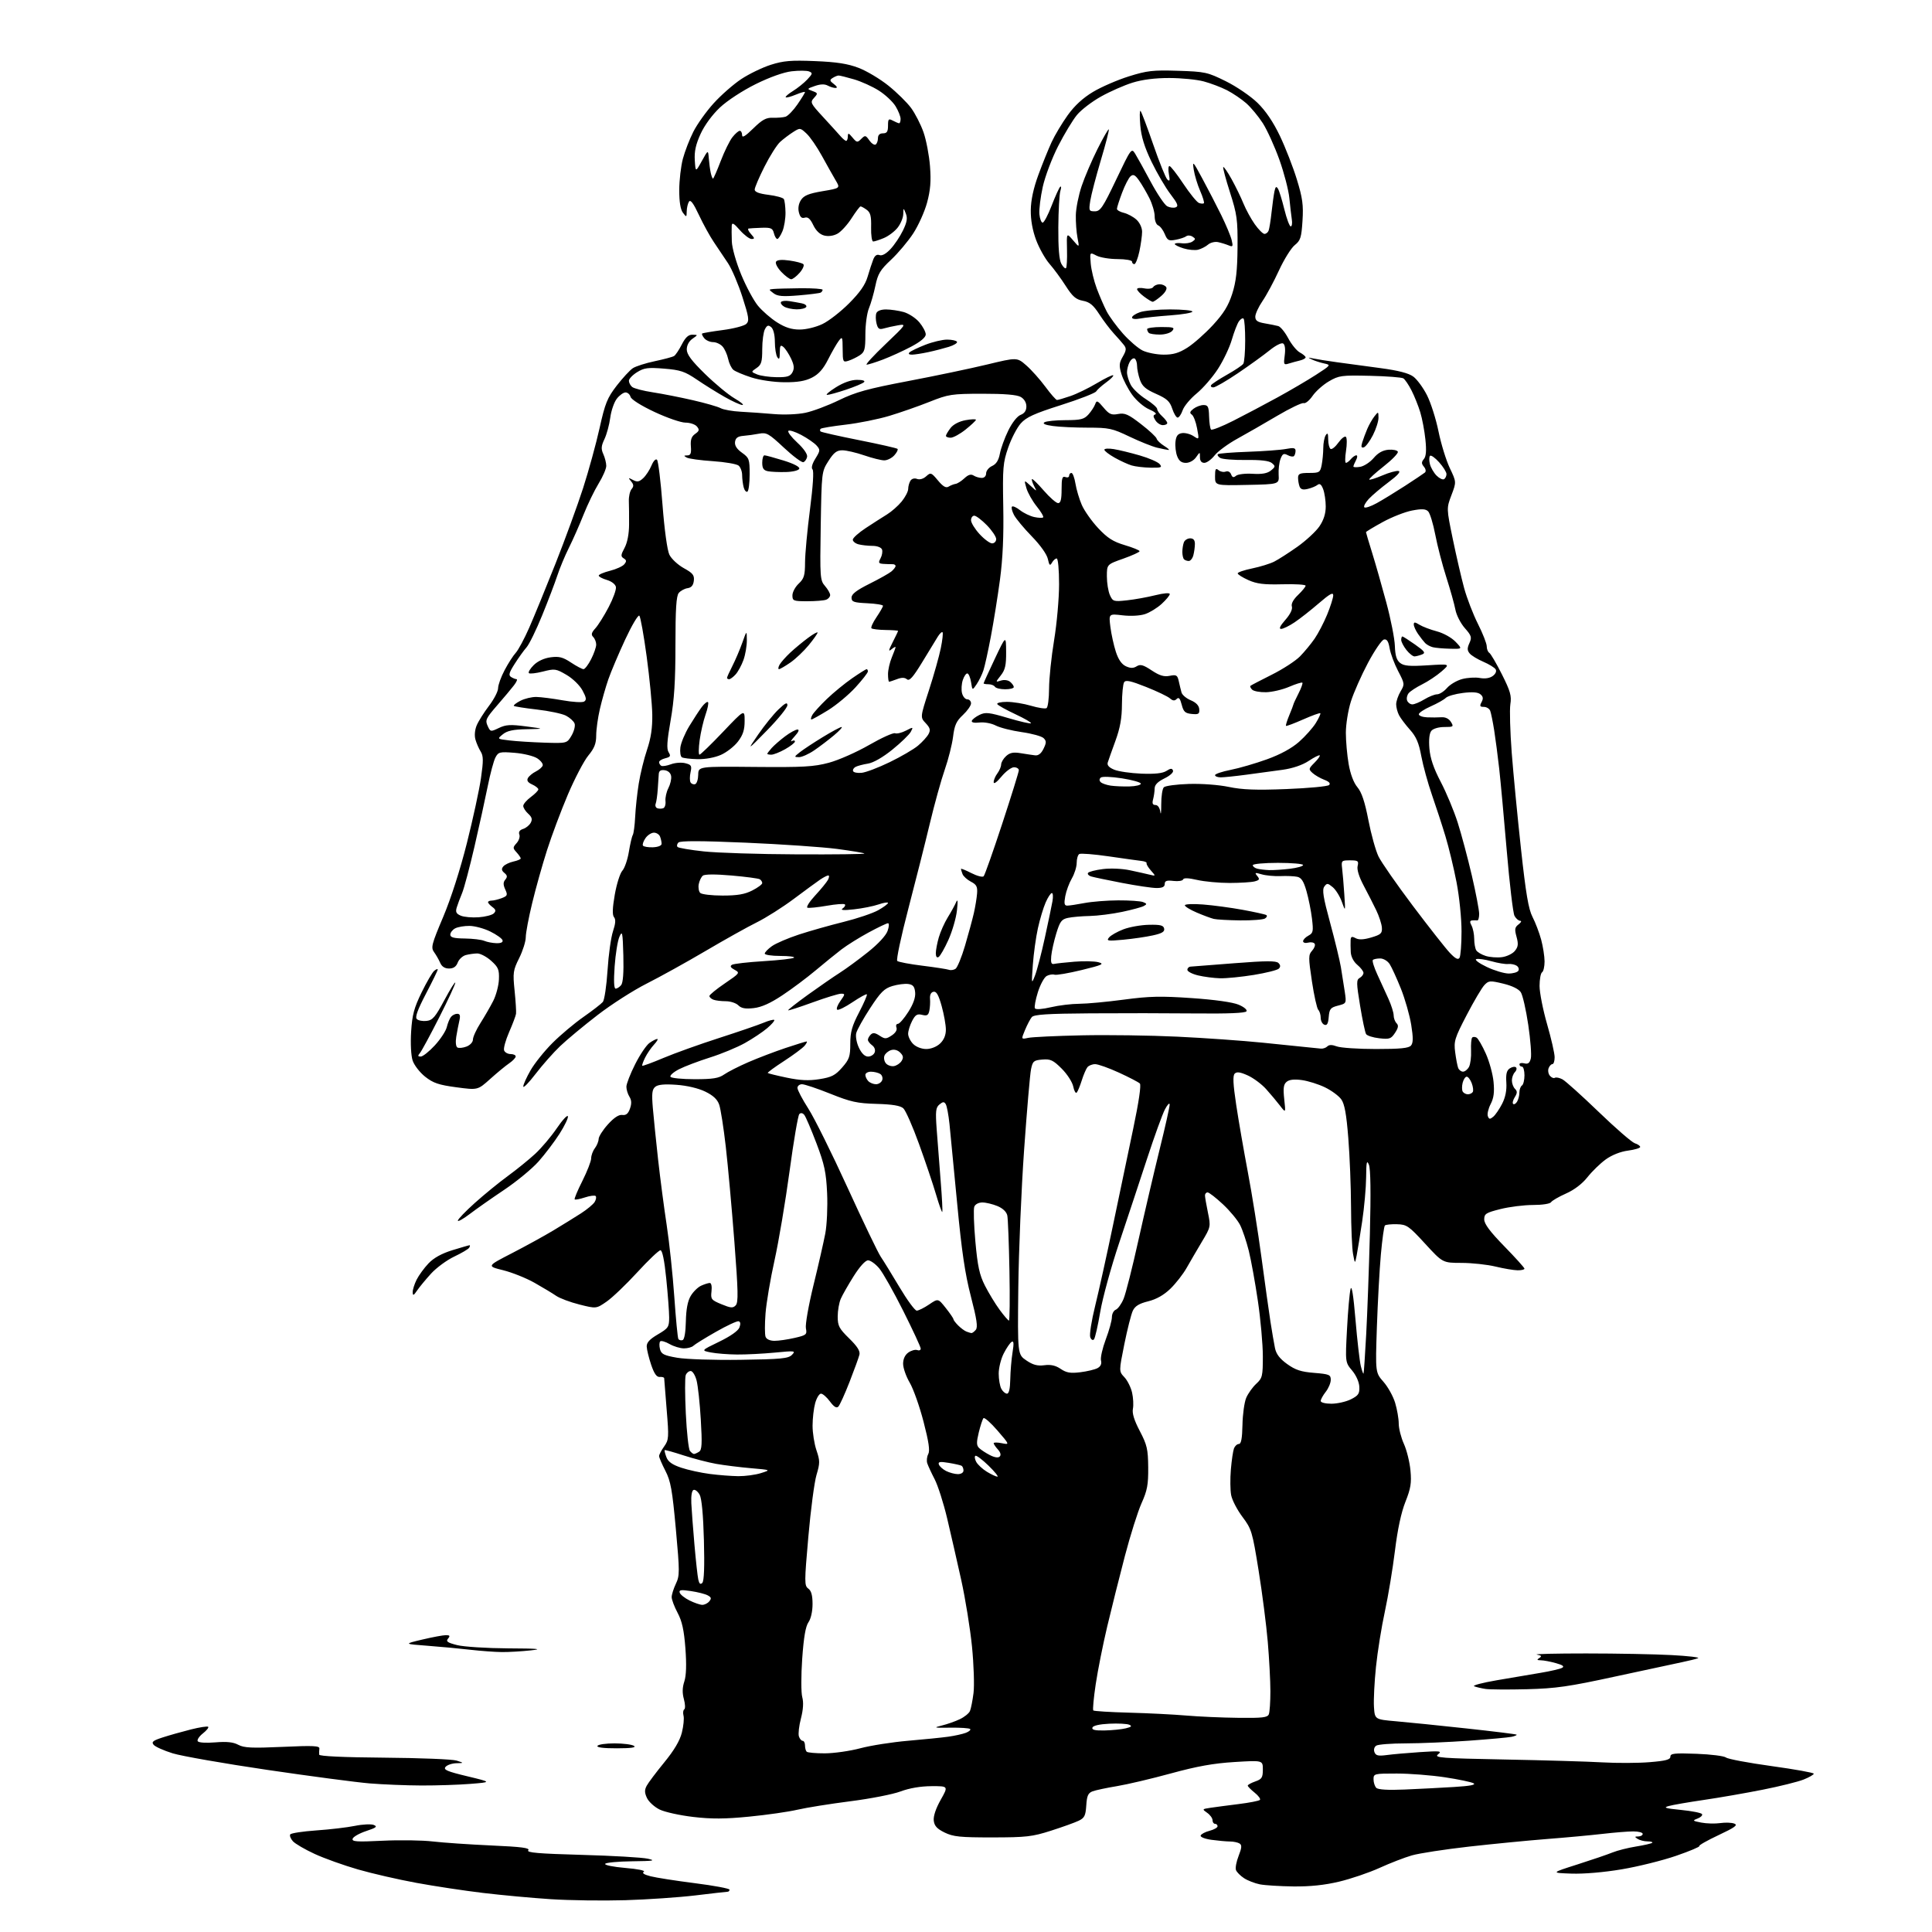 <?xml version="1.0" encoding="UTF-8" standalone="no"?>
<svg 
  version="1.1" 
  xmlns="http://www.w3.org/2000/svg" 
  xmlns:xlink="http://www.w3.org/1999/xlink" 
  xmlns:svg="http://www.w3.org/2000/svg"
  xmlns:rdf="http://www.w3.org/1999/02/22-rdf-syntax-ns#"
  xmlns:cc="http://creativecommons.org/ns#"
  xmlns:dc="http://purl.org/dc/elements/1.1/"
  viewBox="0 0 768 768"
  width="768"
  height="768"
>
<style>svg {background-color: white; }</style>"
<path stroke="none" fill="black" fill-rule="evenodd" d="M248.50,755.36C239.70,755.62 226.43,755.44 219.00,754.96C211.57,754.48 199.43,753.36 192.00,752.47C184.57,751.58 172.65,749.78 165.50,748.46C158.35,747.15 147.90,744.75 142.29,743.13C136.67,741.51 128.92,738.74 125.07,736.96C121.22,735.19 117.34,732.92 116.44,731.93C115.54,730.94 115.06,729.72 115.37,729.21C115.68,728.71 120.34,728.00 125.72,727.62C131.10,727.25 138.02,726.44 141.09,725.81C144.17,725.18 147.54,725.02 148.59,725.45C150.15,726.09 149.58,726.54 145.57,727.87C142.86,728.77 140.44,730.14 140.19,730.91C139.80,732.10 141.71,732.23 152.11,731.72C158.93,731.39 167.88,731.52 172.00,732.01C176.12,732.49 186.59,733.21 195.25,733.60C207.39,734.14 210.76,734.58 209.99,735.52C209.21,736.45 214.00,736.86 231.24,737.34C243.48,737.68 255.30,738.36 257.50,738.86C260.85,739.62 259.86,739.79 251.31,739.89C245.70,739.95 240.86,740.41 240.56,740.91C240.25,741.41 243.86,742.14 248.60,742.54C253.49,742.94 256.66,743.59 255.93,744.04C255.09,744.56 256.00,745.18 258.58,745.84C260.74,746.40 268.69,747.64 276.25,748.60C283.81,749.56 290.00,750.72 290.00,751.17C290.00,751.63 289.65,752.00 289.22,752.00C288.79,752.00 283.05,752.65 276.47,753.45C269.89,754.24 257.30,755.10 248.50,755.36zM514.17,749.89C508.85,749.82 502.85,749.45 500.84,749.06C498.82,748.66 495.98,747.56 494.53,746.61C493.08,745.66 491.63,744.21 491.32,743.38C491.00,742.56 491.47,740.02 492.37,737.75C493.64,734.51 493.72,733.44 492.75,732.82C492.06,732.39 490.33,732.02 488.89,732.02C487.45,732.01 484.17,731.71 481.60,731.36C478.98,731.00 477.08,730.25 477.28,729.66C477.48,729.07 479.07,728.22 480.82,727.77C482.57,727.31 484.00,726.51 484.00,725.97C484.00,725.44 483.55,725.00 483.00,725.00C482.45,725.00 482.00,724.35 482.00,723.56C482.00,722.76 481.04,721.44 479.88,720.63C477.80,719.17 477.82,719.13 481.13,718.63C482.98,718.35 488.02,717.69 492.33,717.15C496.63,716.62 500.46,715.87 500.83,715.50C501.20,715.13 500.26,713.83 498.75,712.62C497.24,711.41 496.00,710.15 496.00,709.81C496.00,709.47 497.35,708.73 499.00,708.15C501.60,707.24 502.00,706.61 502.00,703.42C502.00,699.74 502.00,699.74 490.75,700.43C482.41,700.94 475.88,702.11 465.50,704.95C457.80,707.06 448.12,709.34 444.00,710.02C439.88,710.70 435.51,711.63 434.31,712.08C432.54,712.75 432.05,713.84 431.81,717.70C431.54,721.79 431.10,722.67 428.76,723.79C427.25,724.51 422.30,726.29 417.76,727.74C410.36,730.11 407.94,730.39 394.50,730.40C381.62,730.41 378.93,730.13 375.50,728.46C372.46,726.97 371.42,725.83 371.18,723.71C370.98,721.96 372.02,718.86 373.94,715.46C377.02,710.00 377.02,710.00 370.26,710.03C365.95,710.05 361.50,710.81 358.00,712.12C354.98,713.26 345.98,715.02 338.00,716.03C330.02,717.05 320.57,718.56 317.00,719.39C313.43,720.22 304.80,721.46 297.82,722.14C288.15,723.09 282.87,723.12 275.54,722.26C270.26,721.64 264.26,720.32 262.22,719.32C260.17,718.32 257.92,716.27 257.20,714.77C256.20,712.65 256.17,711.55 257.08,709.85C257.72,708.65 260.86,704.48 264.05,700.58C267.98,695.79 270.24,691.97 271.05,688.75C271.70,686.14 272.00,683.11 271.71,682.01C271.42,680.90 271.56,679.77 272.01,679.49C272.46,679.21 272.39,677.39 271.86,675.44C271.18,672.99 271.23,670.83 272.03,668.41C272.80,666.07 272.94,661.74 272.46,655.26C271.91,648.02 271.14,644.49 269.37,641.15C268.06,638.70 267.00,635.88 267.00,634.88C267.00,633.89 267.75,631.50 268.66,629.59C270.21,626.34 270.21,624.86 268.66,607.80C267.24,592.25 266.62,588.77 264.50,584.66C263.12,581.99 262.00,579.36 262.00,578.81C262.00,578.26 262.90,576.55 264.00,575.00C265.87,572.37 265.93,571.46 265.01,560.35C264.47,553.83 264.02,548.21 264.02,547.86C264.01,547.51 263.22,547.28 262.26,547.36C261.03,547.46 260.05,546.07 258.84,542.50C257.92,539.75 257.12,536.51 257.08,535.29C257.02,533.69 258.24,532.36 261.50,530.45C265.67,528.00 266.00,527.51 266.00,523.71C266.00,521.46 265.48,514.53 264.85,508.31C264.11,500.98 263.29,497.00 262.54,497.00C261.89,497.00 257.75,500.94 253.33,505.76C248.91,510.58 243.43,515.82 241.16,517.39C237.03,520.25 237.03,520.25 230.34,518.57C226.67,517.65 222.50,516.09 221.08,515.11C219.66,514.13 215.80,511.81 212.50,509.94C209.20,508.07 203.57,505.82 200.00,504.93C193.50,503.32 193.50,503.32 203.50,498.17C209.00,495.33 216.43,491.25 220.00,489.10C223.57,486.95 228.49,483.91 230.93,482.34C233.36,480.78 235.82,478.73 236.39,477.80C236.96,476.86 237.14,475.80 236.78,475.45C236.43,475.09 234.50,475.34 232.50,476.00C230.50,476.66 228.68,477.01 228.44,476.78C228.21,476.54 229.59,473.23 231.51,469.43C233.42,465.62 235.00,461.57 235.00,460.44C235.00,459.31 235.66,457.51 236.47,456.44C237.28,455.37 237.95,453.71 237.97,452.75C237.99,451.79 239.64,449.19 241.65,446.97C244.06,444.29 246.00,443.02 247.36,443.21C248.85,443.42 249.71,442.72 250.42,440.70C251.13,438.71 251.07,437.35 250.21,435.96C249.54,434.90 249.00,433.11 249.00,431.99C249.00,430.87 250.56,426.84 252.48,423.05C254.39,419.25 256.96,415.44 258.20,414.57C259.43,413.71 260.81,413.00 261.26,413.00C261.71,413.00 261.14,414.01 259.99,415.24C258.85,416.47 257.25,418.79 256.45,420.40C255.65,422.01 255.14,423.47 255.31,423.65C255.49,423.82 259.29,422.43 263.76,420.54C268.23,418.66 278.13,415.10 285.76,412.65C293.39,410.19 301.36,407.46 303.47,406.58C305.58,405.69 307.52,405.19 307.78,405.45C308.04,405.71 306.78,407.17 304.98,408.71C303.18,410.24 299.18,412.91 296.10,414.63C293.02,416.35 286.78,418.94 282.23,420.37C277.68,421.81 272.15,423.90 269.94,425.03C267.74,426.16 266.20,427.51 266.52,428.04C266.85,428.57 271.18,429.00 276.15,429.00C283.37,429.00 285.73,428.62 287.85,427.13C289.31,426.10 293.65,423.89 297.50,422.22C301.35,420.55 308.00,418.02 312.27,416.59C316.55,415.17 320.31,414.00 320.64,414.00C320.97,414.00 320.63,414.75 319.87,415.67C319.12,416.59 315.43,419.33 311.68,421.77C307.93,424.20 305.01,426.34 305.20,426.53C305.39,426.72 308.80,427.56 312.78,428.39C318.13,429.50 321.50,429.66 325.75,428.98C330.57,428.22 332.03,427.47 334.75,424.37C337.61,421.11 338.00,419.98 338.00,414.91C338.00,410.27 338.68,407.84 341.51,402.41C343.44,398.71 344.83,395.49 344.59,395.26C344.36,395.03 341.80,396.43 338.91,398.37C336.03,400.32 333.28,401.67 332.81,401.38C332.35,401.10 332.90,399.54 334.05,397.93C336.00,395.20 336.01,395.00 334.32,395.01C333.32,395.02 328.24,396.58 323.04,398.47C317.84,400.36 313.45,401.78 313.29,401.62C313.12,401.46 316.69,398.67 321.20,395.41C325.72,392.16 331.40,388.24 333.83,386.69C336.26,385.15 341.29,381.46 345.01,378.49C349.10,375.23 352.19,371.89 352.83,370.05C353.44,368.32 353.50,367.00 352.98,367.00C352.48,367.00 349.02,368.66 345.28,370.68C341.55,372.70 336.70,375.73 334.50,377.41C332.30,379.10 327.68,382.84 324.23,385.74C320.78,388.64 314.84,393.09 311.02,395.62C306.22,398.82 302.70,400.39 299.60,400.74C296.28,401.12 294.68,400.82 293.48,399.62C292.59,398.73 290.35,398.00 288.51,398.00C286.67,398.00 284.45,397.73 283.58,397.39C282.71,397.06 282.00,396.40 282.00,395.93C282.00,395.46 284.77,393.20 288.15,390.90C294.11,386.85 294.23,386.69 292.01,385.51C290.41,384.65 290.09,384.06 290.95,383.53C291.62,383.11 297.30,382.46 303.56,382.08C309.83,381.69 315.26,381.07 315.64,380.69C316.02,380.31 313.56,380.00 310.17,380.00C306.77,380.00 304.00,379.58 304.00,379.07C304.00,378.56 305.28,377.22 306.85,376.11C308.42,374.99 313.25,372.92 317.60,371.49C321.94,370.07 329.93,367.81 335.34,366.47C340.75,365.13 346.93,363.04 349.09,361.83C351.24,360.62 353.00,359.32 353.00,358.93C353.00,358.55 351.31,358.81 349.25,359.52C347.19,360.23 342.80,361.11 339.50,361.47C335.32,361.94 333.95,361.83 334.97,361.12C335.78,360.57 336.17,359.84 335.84,359.50C335.51,359.17 332.27,359.42 328.66,360.05C325.04,360.68 321.58,361.03 320.98,360.83C320.38,360.63 321.75,358.44 324.03,355.98C326.31,353.52 328.61,350.71 329.13,349.75C329.64,348.79 329.70,348.00 329.26,348.00C328.81,348.00 327.33,348.76 325.97,349.69C324.61,350.62 319.90,354.07 315.50,357.36C311.10,360.65 304.51,364.83 300.85,366.64C297.20,368.44 288.01,373.58 280.44,378.04C272.87,382.50 262.36,388.32 257.09,390.98C251.81,393.64 243.00,399.28 237.50,403.53C232.00,407.77 225.32,413.32 222.65,415.87C219.98,418.42 215.59,423.38 212.90,426.90C210.20,430.42 208.00,432.67 208.01,431.90C208.01,431.13 209.32,428.23 210.91,425.46C212.50,422.68 216.42,417.80 219.61,414.61C222.80,411.42 228.35,406.75 231.95,404.24C235.55,401.72 239.01,399.04 239.64,398.29C240.27,397.53 241.11,391.87 241.51,385.70C241.90,379.54 242.88,372.56 243.68,370.18C244.70,367.14 244.82,365.48 244.09,364.60C243.36,363.73 243.45,361.02 244.38,355.66C245.12,351.43 246.47,347.14 247.39,346.12C248.31,345.11 249.47,341.73 249.98,338.62C250.49,335.51 251.19,332.50 251.54,331.93C251.89,331.36 252.32,328.11 252.49,324.70C252.65,321.29 253.29,315.35 253.91,311.50C254.52,307.65 256.01,301.57 257.22,298.00C258.77,293.38 259.37,289.33 259.29,284.00C259.22,279.88 258.22,269.54 257.07,261.04C255.92,252.53 254.60,245.20 254.15,244.75C253.69,244.29 251.17,248.55 248.53,254.21C245.90,259.87 242.89,266.98 241.84,270.00C240.79,273.02 239.27,278.34 238.47,281.81C237.66,285.28 237.00,290.02 237.00,292.33C237.00,295.58 236.28,297.42 233.86,300.35C232.13,302.45 228.49,309.41 225.75,315.83C223.02,322.25 219.28,332.23 217.44,338.00C215.59,343.77 212.94,353.23 211.55,359.00C210.15,364.77 209.00,370.87 209.00,372.55C209.00,374.23 207.82,377.97 206.39,380.85C203.96,385.71 203.83,386.65 204.56,393.80C204.99,398.03 205.25,402.18 205.13,403.00C205.01,403.82 203.77,407.12 202.37,410.31C200.98,413.51 200.08,416.77 200.39,417.56C200.69,418.35 201.85,419.00 202.97,419.00C204.09,419.00 205.00,419.43 205.00,419.95C205.00,420.48 203.82,421.72 202.38,422.70C200.93,423.69 197.54,426.49 194.83,428.93C189.92,433.35 189.92,433.35 181.40,432.21C174.38,431.27 172.20,430.53 169.01,428.01C166.88,426.32 164.64,423.43 164.03,421.59C163.39,419.65 163.14,414.83 163.43,410.12C163.85,403.43 164.59,400.67 167.58,394.53C169.59,390.42 171.85,386.54 172.61,385.91C173.38,385.27 174.00,385.05 174.00,385.42C174.00,385.78 171.89,390.11 169.31,395.05C165.99,401.41 164.93,404.33 165.69,405.09C166.28,405.68 168.03,406.01 169.58,405.83C171.98,405.55 173.06,404.28 176.68,397.50C179.04,393.10 180.97,390.02 180.98,390.66C180.99,391.29 178.11,397.51 174.58,404.46C171.05,411.42 167.62,417.76 166.96,418.55C166.00,419.71 166.06,420.00 167.25,420.00C168.07,420.00 170.59,418.00 172.84,415.56C175.09,413.12 177.23,409.85 177.60,408.31C177.97,406.76 178.72,404.94 179.26,404.25C179.80,403.56 180.92,403.00 181.74,403.00C182.86,403.00 183.07,403.69 182.60,405.75C182.25,407.26 181.69,410.13 181.37,412.12C181.03,414.19 181.21,416.01 181.80,416.38C182.37,416.73 183.99,416.57 185.42,416.03C186.89,415.47 188.00,414.27 188.00,413.22C188.00,412.21 189.34,409.27 190.99,406.68C192.63,404.09 194.92,400.13 196.07,397.87C197.22,395.61 198.24,391.75 198.33,389.30C198.48,385.42 198.07,384.46 195.23,381.92C193.44,380.31 190.96,379.01 189.73,379.01C188.51,379.02 186.45,379.31 185.17,379.65C183.89,379.99 182.44,381.34 181.95,382.64C181.33,384.27 180.26,385.00 178.50,385.00C176.81,385.00 175.63,384.24 174.99,382.75C174.45,381.51 173.36,379.60 172.56,378.50C171.23,376.68 171.56,375.41 176.17,364.50C179.25,357.21 182.95,345.67 185.61,335.09C188.02,325.51 190.54,313.90 191.20,309.29C192.19,302.43 192.17,300.51 191.09,298.77C190.35,297.59 189.41,295.45 189.00,293.99C188.54,292.39 188.74,290.15 189.50,288.33C190.20,286.67 192.40,283.19 194.38,280.58C196.37,277.98 198.00,274.82 198.00,273.57C198.00,272.32 199.16,269.09 200.59,266.40C202.01,263.70 204.00,260.60 205.02,259.50C206.03,258.40 208.45,253.90 210.38,249.50C212.32,245.10 217.02,233.62 220.84,224.00C224.65,214.38 229.58,200.88 231.80,194.00C234.01,187.12 236.96,176.41 238.34,170.18C240.55,160.27 241.40,158.17 245.14,153.32C247.50,150.27 250.39,147.14 251.57,146.36C252.75,145.59 256.68,144.34 260.29,143.58C263.90,142.82 267.35,141.90 267.94,141.53C268.54,141.17 269.93,139.09 271.03,136.93C272.49,134.09 273.66,133.01 275.27,133.05C277.50,133.10 277.50,133.10 275.25,134.67C273.88,135.63 273.00,137.28 273.00,138.90C273.00,140.87 274.85,143.36 280.25,148.64C284.24,152.54 289.52,156.92 292.00,158.36C294.48,159.80 295.88,160.99 295.12,160.99C294.36,161.00 291.21,159.57 288.12,157.82C285.03,156.07 280.02,152.95 277.00,150.89C272.24,147.66 270.49,147.07 264.00,146.54C257.55,146.02 256.04,146.22 253.25,147.95C251.46,149.06 250.00,150.60 250.00,151.36C250.00,152.13 250.58,153.24 251.29,153.82C252.00,154.41 255.71,155.38 259.54,155.96C263.37,156.55 270.53,157.96 275.47,159.10C280.40,160.23 285.35,161.65 286.47,162.26C287.58,162.86 291.20,163.50 294.50,163.67C297.80,163.84 303.71,164.26 307.64,164.60C311.68,164.95 317.11,164.73 320.14,164.09C323.09,163.48 329.10,161.22 333.50,159.08C340.12,155.86 344.86,154.55 361.00,151.48C371.73,149.44 385.85,146.48 392.39,144.90C404.29,142.03 404.29,142.03 407.98,145.26C410.02,147.04 413.42,150.86 415.56,153.75C417.69,156.64 419.77,159.00 420.18,159.00C420.59,159.00 422.97,158.31 425.45,157.46C427.94,156.62 432.70,154.31 436.02,152.33C439.34,150.35 442.27,148.93 442.52,149.19C442.77,149.44 441.52,150.70 439.74,152.00C437.96,153.29 436.16,154.91 435.75,155.58C435.34,156.26 429.04,158.71 421.75,161.03C411.13,164.40 407.96,165.85 405.77,168.31C404.27,170.00 402.02,174.33 400.77,177.94C398.70,183.93 398.53,185.95 398.81,201.38C399.03,212.94 398.62,222.06 397.51,230.38C396.62,237.04 394.99,247.22 393.89,253.00C392.80,258.77 391.47,264.83 390.93,266.46C390.40,268.08 389.19,270.56 388.25,271.96C386.53,274.50 386.53,274.50 386.02,271.21C385.73,269.40 385.09,267.83 384.58,267.71C384.08,267.59 383.25,268.76 382.74,270.29C382.22,271.83 382.08,274.19 382.42,275.54C382.76,276.89 383.70,278.00 384.52,278.00C385.33,278.00 386.00,278.72 386.00,279.60C386.00,280.48 384.55,282.55 382.78,284.21C380.16,286.65 379.42,288.28 378.86,292.86C378.47,295.96 376.99,301.84 375.57,305.91C374.14,309.99 371.46,319.66 369.61,327.41C367.76,335.16 363.90,350.44 361.04,361.37C358.18,372.30 356.21,381.58 356.67,381.99C357.13,382.41 361.65,383.27 366.72,383.89C371.79,384.52 376.51,385.25 377.22,385.51C377.92,385.77 379.10,385.60 379.82,385.13C380.55,384.67 382.26,380.51 383.62,375.90C384.98,371.28 386.55,365.48 387.12,363.00C387.68,360.52 388.26,357.01 388.40,355.19C388.62,352.47 388.18,351.63 385.95,350.48C384.46,349.70 382.96,348.35 382.62,347.46C382.28,346.56 382.00,345.64 382.00,345.40C382.00,345.16 383.85,345.90 386.12,347.06C388.38,348.22 390.59,348.79 391.02,348.33C391.46,347.87 394.78,338.47 398.40,327.44C402.03,316.40 405.00,306.84 405.00,306.19C405.00,305.53 404.13,305.00 403.07,305.00C402.01,305.00 399.76,306.68 398.07,308.73C396.26,310.93 395.00,311.83 395.00,310.92C395.00,310.07 395.66,308.51 396.47,307.44C397.28,306.37 397.95,304.78 397.97,303.90C397.99,303.03 398.88,301.51 399.96,300.54C401.43,299.20 402.84,298.92 405.71,299.40C407.79,299.74 410.38,300.13 411.47,300.26C412.77,300.42 413.90,299.54 414.82,297.64C415.99,295.23 416.00,294.57 414.85,293.42C414.10,292.67 410.20,291.60 406.19,291.03C402.17,290.46 397.50,289.28 395.81,288.40C394.09,287.51 391.25,286.99 389.35,287.21C387.28,287.45 386.10,287.20 386.31,286.55C386.49,285.97 387.87,284.91 389.36,284.18C391.73,283.02 393.14,283.18 400.71,285.42C405.46,286.83 409.56,287.77 409.82,287.51C410.09,287.25 407.31,285.63 403.65,283.92C399.99,282.21 396.75,280.40 396.44,279.91C396.13,279.41 397.85,279.00 400.26,279.00C402.67,279.00 406.98,279.70 409.84,280.55C412.70,281.40 415.48,281.82 416.02,281.49C416.56,281.15 417.01,277.65 417.02,273.69C417.03,269.74 417.93,261.10 419.02,254.50C420.11,247.90 421.00,237.89 421.00,232.25C421.00,226.44 420.59,222.00 420.05,222.00C419.53,222.00 418.68,222.75 418.17,223.67C417.39,225.05 417.11,224.80 416.54,222.20C416.14,220.34 413.54,216.69 410.18,213.24C407.05,210.03 403.86,206.19 403.08,204.71C402.30,203.22 401.94,201.73 402.28,201.39C402.62,201.05 404.06,201.69 405.49,202.82C406.92,203.94 409.45,205.16 411.12,205.53C412.78,205.89 414.38,205.95 414.67,205.66C414.96,205.37 413.80,203.39 412.08,201.26C410.37,199.12 408.54,195.88 408.01,194.04C407.05,190.70 407.05,190.70 409.66,193.10C412.27,195.50 412.27,195.50 411.05,193.16C410.39,191.88 410.01,190.65 410.23,190.44C410.44,190.23 412.55,192.29 414.93,195.03C417.30,197.76 419.86,200.00 420.62,200.00C421.63,200.00 422.00,198.52 422.00,194.53C422.00,190.08 422.28,189.17 423.50,189.64C424.32,189.95 425.00,189.72 425.00,189.11C425.00,188.50 425.41,188.00 425.91,188.00C426.41,188.00 427.13,189.91 427.51,192.25C427.89,194.59 429.02,198.40 430.03,200.72C431.04,203.04 433.97,207.19 436.54,209.94C440.25,213.90 442.46,215.31 447.11,216.70C450.35,217.66 453.00,218.74 453.00,219.11C453.00,219.48 450.07,220.81 446.50,222.08C440.00,224.37 440.00,224.37 440.00,229.14C440.00,231.76 440.55,235.11 441.21,236.57C442.37,239.11 442.69,239.21 447.96,238.64C451.01,238.32 456.09,237.40 459.25,236.61C462.63,235.77 465.00,235.58 465.00,236.15C465.00,236.68 463.55,238.43 461.78,240.05C460.02,241.67 457.03,243.50 455.15,244.12C453.14,244.78 449.47,244.98 446.23,244.60C440.74,243.95 440.74,243.95 441.40,249.23C441.77,252.13 442.75,256.57 443.57,259.10C444.57,262.19 445.89,264.08 447.56,264.85C449.41,265.69 450.52,265.69 451.85,264.86C453.30,263.96 454.45,264.27 457.81,266.50C460.96,268.58 462.71,269.11 464.98,268.65C467.63,268.12 468.04,268.37 468.58,270.78C468.91,272.27 469.40,274.30 469.67,275.27C469.93,276.24 471.59,277.64 473.35,278.37C475.46,279.26 476.61,280.46 476.72,281.91C476.86,283.81 476.45,284.07 473.75,283.81C471.13,283.55 470.47,282.95 469.74,280.11C469.10,277.61 468.58,277.02 467.75,277.85C466.92,278.68 466.22,278.61 465.06,277.60C464.20,276.84 459.94,274.80 455.58,273.07C449.41,270.62 447.48,270.21 446.85,271.21C446.40,271.92 446.01,275.88 445.99,280.00C445.97,285.48 445.27,289.38 443.40,294.50C442.00,298.35 440.62,302.22 440.35,303.10C440.01,304.18 440.83,305.10 442.91,305.96C444.59,306.66 449.46,307.37 453.74,307.54C459.09,307.75 462.17,307.41 463.66,306.46C465.33,305.39 465.92,305.35 466.29,306.31C466.56,307.01 465.09,308.36 462.88,309.43C460.23,310.73 459.00,311.98 458.99,313.41C458.98,314.56 458.70,316.51 458.37,317.75C457.93,319.38 458.20,320.00 459.32,320.00C460.25,320.00 461.02,321.10 461.25,322.75C461.46,324.26 461.62,322.91 461.61,319.76C461.60,316.60 462.06,313.54 462.64,312.96C463.22,312.38 467.70,311.78 472.60,311.63C477.68,311.47 484.50,311.98 488.50,312.82C493.83,313.93 499.31,314.14 511.43,313.66C520.19,313.32 527.80,312.60 528.34,312.06C528.99,311.41 528.32,310.69 526.41,309.97C524.81,309.36 522.72,308.15 521.76,307.28C520.12,305.79 520.16,305.57 522.52,303.20C523.90,301.82 524.84,300.51 524.61,300.27C524.37,300.04 522.40,301.03 520.22,302.48C517.71,304.13 513.90,305.43 509.88,306.00C506.37,306.49 499.90,307.37 495.50,307.95C491.10,308.54 486.49,309.01 485.25,309.01C484.01,309.00 483.00,308.61 483.00,308.13C483.00,307.65 485.79,306.71 489.19,306.04C492.59,305.37 499.09,303.48 503.63,301.84C509.00,299.90 513.46,297.47 516.38,294.90C518.85,292.72 521.85,289.36 523.05,287.42C524.25,285.48 525.06,283.72 524.85,283.52C524.64,283.31 521.56,284.43 518.00,286.00C514.44,287.57 511.38,288.72 511.21,288.54C511.03,288.36 511.61,286.48 512.49,284.36C513.38,282.24 514.13,280.27 514.16,280.00C514.19,279.73 515.10,277.77 516.18,275.65C517.26,273.54 517.95,271.61 517.71,271.38C517.48,271.14 515.12,271.88 512.47,273.01C509.82,274.15 505.67,275.12 503.25,275.17C500.83,275.22 498.36,274.76 497.74,274.14C497.13,273.53 496.83,272.85 497.07,272.63C497.30,272.41 501.12,270.42 505.54,268.21C509.96,266.00 515.01,262.72 516.77,260.92C518.53,259.12 521.14,255.97 522.56,253.91C523.99,251.85 526.23,247.54 527.55,244.34C528.87,241.13 529.96,237.68 529.98,236.68C529.99,235.30 528.63,236.05 524.25,239.82C521.09,242.55 516.75,245.96 514.61,247.39C512.47,248.83 510.06,250.00 509.26,250.00C508.28,250.00 508.85,248.80 510.94,246.42C512.89,244.20 513.87,242.18 513.54,241.11C513.19,240.01 514.08,238.34 515.99,236.51C517.65,234.92 519.00,233.26 519.00,232.82C519.00,232.38 514.84,232.12 509.75,232.26C502.43,232.45 499.61,232.10 496.25,230.60C493.91,229.55 492.00,228.35 492.00,227.92C492.00,227.49 494.59,226.61 497.75,225.96C500.91,225.31 504.85,224.09 506.50,223.26C508.15,222.43 512.31,219.76 515.75,217.33C519.18,214.89 523.12,211.25 524.50,209.22C526.19,206.73 527.00,204.17 527.00,201.33C527.00,199.02 526.54,195.93 525.98,194.46C525.25,192.54 524.62,192.06 523.73,192.75C523.06,193.29 521.31,194.01 519.85,194.35C517.95,194.81 517.04,194.54 516.60,193.41C516.27,192.55 516.00,190.97 516.00,189.92C516.00,188.32 516.73,188.00 520.38,188.00C524.48,188.00 524.79,187.80 525.38,184.87C525.72,183.16 526.01,180.12 526.02,178.12C526.02,176.13 526.47,173.82 527.00,173.00C527.74,171.86 527.97,172.26 527.98,174.69C527.99,176.45 528.42,178.14 528.92,178.45C529.43,178.77 530.84,177.63 532.05,175.93C533.26,174.24 534.60,173.22 535.03,173.67C535.46,174.13 535.47,176.64 535.06,179.25C534.65,181.86 534.64,184.00 535.04,184.00C535.43,184.00 536.32,183.32 537.00,182.50C537.68,181.68 538.66,181.00 539.16,181.00C539.67,181.00 539.61,181.86 539.04,182.93C538.47,184.00 538.00,185.13 538.00,185.45C538.00,185.78 539.24,185.82 540.75,185.56C542.26,185.29 544.65,183.72 546.05,182.07C547.77,180.03 549.67,178.97 551.94,178.78C553.78,178.63 555.46,178.99 555.67,179.58C555.88,180.18 553.32,182.81 549.97,185.44C546.63,188.07 544.07,190.41 544.30,190.64C544.53,190.86 546.88,190.12 549.53,188.99C552.18,187.85 555.06,187.06 555.93,187.23C556.95,187.44 555.59,188.97 552.00,191.65C548.98,193.91 545.41,196.93 544.08,198.37C542.75,199.81 541.97,201.30 542.34,201.67C542.72,202.05 544.93,201.31 547.26,200.02C549.59,198.74 554.65,195.64 558.50,193.15C562.35,190.65 565.91,188.27 566.41,187.85C566.94,187.40 566.78,186.44 566.04,185.54C565.01,184.30 565.00,183.70 566.01,182.48C566.90,181.42 567.08,179.11 566.62,174.73C566.27,171.30 565.35,166.42 564.58,163.88C563.81,161.34 562.24,157.43 561.10,155.20C559.96,152.96 558.49,150.80 557.84,150.40C557.18,150.00 551.22,149.54 544.57,149.39C533.27,149.13 532.23,149.27 528.26,151.59C525.93,152.95 523.01,155.56 521.76,157.38C520.52,159.19 518.93,160.49 518.23,160.25C517.54,160.02 512.81,162.28 507.73,165.28C502.66,168.28 495.50,172.39 491.83,174.41C488.16,176.43 484.11,179.41 482.83,181.03C481.55,182.65 479.71,183.99 478.75,183.99C477.61,184.00 477.00,183.23 477.00,181.78C477.00,179.55 477.00,179.55 475.44,181.78C474.55,183.05 472.84,184.00 471.42,184.00C469.67,184.00 468.66,183.23 467.94,181.34C467.38,179.87 467.08,177.29 467.27,175.59C467.53,173.28 468.19,172.42 469.87,172.17C471.10,171.99 473.15,172.52 474.42,173.35C476.72,174.86 476.72,174.86 475.85,170.24C475.38,167.69 474.43,165.24 473.74,164.79C472.81,164.17 472.98,163.59 474.44,162.48C475.51,161.67 477.31,161.00 478.44,161.01C480.20,161.01 480.52,161.68 480.63,165.55C480.70,168.04 481.05,170.38 481.41,170.75C481.78,171.11 485.77,169.53 490.29,167.24C494.80,164.96 502.67,160.80 507.78,158.00C512.88,155.21 519.78,151.16 523.12,149.00C529.09,145.14 529.14,145.07 526.34,144.47C524.78,144.13 522.60,143.43 521.50,142.90C519.77,142.08 519.83,142.02 522.00,142.49C523.38,142.79 527.65,143.47 531.50,144.00C535.35,144.53 543.15,145.59 548.82,146.34C555.90,147.29 559.99,148.35 561.82,149.71C563.30,150.80 565.74,154.13 567.25,157.10C568.76,160.07 570.82,166.55 571.83,171.50C572.84,176.45 574.86,183.00 576.31,186.05C578.96,191.60 578.96,191.60 576.97,196.83C574.99,202.06 574.99,202.06 577.51,214.28C578.90,221.00 580.93,229.78 582.02,233.79C583.12,237.80 585.59,244.20 587.51,248.02C589.43,251.83 591.00,255.83 591.00,256.92C591.00,258.00 591.46,259.17 592.03,259.52C592.59,259.87 594.85,263.72 597.04,268.08C600.40,274.76 600.92,276.62 600.39,279.94C600.05,282.11 600.29,290.77 600.93,299.19C601.58,307.61 603.24,324.85 604.62,337.50C606.56,355.29 607.60,361.41 609.20,364.50C610.34,366.70 611.88,370.75 612.63,373.50C613.37,376.25 613.98,380.16 613.99,382.19C613.99,384.22 613.55,386.16 613.00,386.50C612.45,386.84 612.00,389.28 612.00,391.93C612.00,394.58 613.35,401.41 614.99,407.12C616.64,412.83 617.99,418.74 617.99,420.25C618.00,421.76 617.60,423.00 617.11,423.00C616.62,423.00 615.93,423.73 615.59,424.63C615.25,425.52 615.47,426.87 616.10,427.62C616.72,428.36 617.62,428.74 618.09,428.44C618.57,428.15 619.93,428.43 621.11,429.06C622.30,429.70 628.77,435.52 635.50,442.00C642.22,448.48 648.68,454.08 649.86,454.46C651.04,454.83 652.00,455.50 652.00,455.94C652.00,456.38 649.81,457.03 647.13,457.39C644.15,457.78 640.72,459.15 638.31,460.89C636.14,462.46 632.87,465.64 631.04,467.95C628.94,470.60 625.77,473.01 622.48,474.46C619.61,475.74 616.95,477.28 616.57,477.89C616.18,478.52 613.08,479.00 609.40,479.00C605.83,479.00 600.01,479.73 596.46,480.62C590.67,482.08 590.00,482.50 590.00,484.74C590.00,486.52 592.32,489.62 598.00,495.44C602.40,499.95 606.00,503.94 606.00,504.32C606.00,504.69 604.76,504.98 603.25,504.96C601.74,504.94 597.80,504.28 594.50,503.48C591.20,502.68 585.12,502.03 581.00,502.02C573.50,502.01 573.50,502.01 566.50,494.38C560.00,487.30 559.20,486.75 555.31,486.65C553.01,486.59 550.85,486.81 550.52,487.15C550.18,487.49 549.46,492.65 548.92,498.63C548.38,504.61 547.67,517.63 547.33,527.56C546.73,545.62 546.73,545.62 549.96,549.30C551.74,551.32 553.82,555.08 554.59,557.65C555.37,560.22 556.01,563.93 556.02,565.91C556.03,567.88 556.96,571.52 558.08,573.99C559.20,576.47 560.37,581.20 560.68,584.52C561.15,589.51 560.80,591.65 558.67,597.02C556.99,601.25 555.55,607.99 554.52,616.40C553.65,623.50 551.85,634.36 550.52,640.53C549.18,646.69 547.58,656.64 546.97,662.62C546.35,668.60 545.99,675.75 546.17,678.50C546.50,683.50 546.50,683.50 555.00,684.24C559.67,684.64 572.27,685.92 583.00,687.09C593.73,688.25 602.67,689.36 602.87,689.55C603.07,689.75 602.17,690.13 600.87,690.41C599.57,690.69 591.91,691.38 583.85,691.96C575.80,692.53 564.55,693.01 558.85,693.02C553.16,693.02 547.87,693.43 547.10,693.91C546.29,694.43 545.98,695.51 546.37,696.51C546.90,697.89 547.85,698.11 551.26,697.66C553.59,697.34 559.55,696.82 564.50,696.49C572.59,695.96 573.31,696.05 571.64,697.39C569.97,698.73 572.76,698.94 598.14,699.43C613.74,699.72 631.23,700.24 637.00,700.57C642.77,700.90 651.21,700.87 655.75,700.49C662.18,699.97 664.00,699.48 664.00,698.30C664.00,697.01 665.58,696.83 674.37,697.16C680.08,697.37 685.36,698.04 686.12,698.64C686.88,699.25 695.04,700.78 704.25,702.05C713.46,703.32 721.00,704.68 721.00,705.07C721.00,705.46 719.19,706.51 716.98,707.39C714.76,708.28 707.45,710.10 700.73,711.43C694.00,712.77 683.47,714.60 677.32,715.50C671.16,716.40 664.86,717.49 663.32,717.93C661.04,718.56 661.98,718.86 668.26,719.48C672.53,719.90 676.28,720.64 676.58,721.13C676.88,721.62 676.09,722.41 674.81,722.90C672.68,723.71 672.79,723.83 676.30,724.51C678.39,724.91 681.76,725.00 683.80,724.71C685.83,724.41 688.36,724.50 689.42,724.91C690.95,725.49 689.66,726.43 683.17,729.48C678.67,731.59 675.22,733.55 675.50,733.84C675.79,734.12 671.63,735.87 666.26,737.72C660.89,739.57 651.18,741.99 644.68,743.08C637.58,744.28 629.59,744.96 624.68,744.79C616.50,744.50 616.50,744.50 627.00,741.16C632.77,739.32 639.08,737.17 641.00,736.38C642.92,735.60 647.15,734.53 650.39,734.01C653.62,733.49 656.51,732.82 656.80,732.53C657.09,732.24 656.25,731.99 654.92,731.98C653.59,731.98 651.83,731.53 651.00,731.00C649.72,730.17 649.75,730.03 651.25,730.02C652.21,730.01 653.00,729.55 653.00,729.00C653.00,728.45 651.31,728.00 649.25,728.01C647.19,728.01 641.67,728.46 637.00,729.00C632.33,729.54 622.42,730.46 615.00,731.03C607.58,731.61 593.62,732.97 584.00,734.05C574.38,735.14 564.13,736.71 561.23,737.55C558.34,738.38 552.56,740.62 548.39,742.52C544.23,744.41 537.00,746.87 532.33,747.98C526.56,749.36 520.75,749.96 514.17,749.89zM558.35,711.37C563.93,711.13 572.75,710.68 577.93,710.36C584.36,709.97 586.85,709.50 585.75,708.88C584.85,708.38 579.71,707.30 574.31,706.49C568.92,705.68 560.34,705.01 555.25,705.01C546.26,705.00 546.00,705.07 546.00,707.30C546.00,708.57 546.50,710.10 547.10,710.70C547.82,711.42 551.75,711.65 558.35,711.37zM167.50,709.76C161.45,709.74 152.19,709.36 146.92,708.93C141.65,708.49 123.33,706.07 106.22,703.55C89.10,701.03 72.20,698.07 68.66,696.98C65.13,695.89 61.72,694.36 61.08,693.59C60.12,692.44 60.78,691.91 64.71,690.64C67.34,689.79 72.36,688.37 75.86,687.49C79.36,686.61 82.47,686.13 82.76,686.43C83.06,686.73 82.11,687.91 80.64,689.07C79.18,690.22 78.26,691.61 78.60,692.16C78.96,692.74 81.84,692.93 85.58,692.62C90.17,692.24 92.73,692.51 94.73,693.59C97.01,694.81 100.15,694.96 112.32,694.41C124.64,693.85 127.12,693.97 126.96,695.12C126.85,695.88 126.82,696.95 126.88,697.50C126.96,698.13 136.48,698.57 152.75,698.70C166.91,698.81 179.85,699.33 181.50,699.86C184.50,700.83 184.50,700.83 181.37,700.91C179.65,700.96 177.73,701.62 177.11,702.37C176.17,703.50 177.71,704.17 185.73,706.09C195.50,708.44 195.50,708.44 187.00,709.12C182.32,709.50 173.55,709.78 167.50,709.76zM327.92,696.98C331.54,696.96 337.88,696.06 342.00,694.96C346.12,693.86 354.68,692.52 361.00,691.98C367.32,691.44 374.52,690.71 377.00,690.36C379.48,690.01 382.57,689.33 383.89,688.84C385.20,688.35 385.99,687.66 385.65,687.31C385.30,686.96 381.75,686.72 377.76,686.78C371.24,686.87 370.89,686.78 374.37,685.93C376.49,685.41 379.72,684.28 381.54,683.41C383.36,682.55 385.17,681.09 385.57,680.17C385.97,679.25 386.61,676.02 386.99,673.00C387.37,669.98 387.09,661.65 386.38,654.50C385.66,647.35 383.73,635.42 382.09,628.00C380.44,620.58 377.93,609.57 376.50,603.54C375.07,597.51 372.84,590.54 371.55,588.04C370.25,585.54 368.93,582.68 368.60,581.68C368.27,580.68 368.45,579.02 369.00,578.01C369.72,576.66 369.20,573.14 367.12,565.14C365.55,559.08 363.08,552.10 361.63,549.63C360.18,547.16 359.00,543.79 359.00,542.13C359.00,540.19 359.76,538.58 361.11,537.63C362.28,536.82 363.85,536.39 364.61,536.68C365.38,536.97 366.00,536.71 366.00,536.09C366.00,535.48 362.89,528.76 359.08,521.16C355.27,513.56 350.96,505.91 349.49,504.17C348.02,502.43 346.03,501.00 345.07,501.00C344.01,501.00 341.77,503.47 339.38,507.25C337.21,510.69 334.89,514.76 334.22,516.30C333.55,517.84 333.00,521.00 333.00,523.34C333.00,527.06 333.56,528.13 337.56,532.04C340.80,535.21 341.98,537.08 341.64,538.50C341.37,539.60 339.61,544.46 337.72,549.31C335.83,554.15 333.82,558.58 333.25,559.15C332.52,559.88 331.50,559.25 329.91,557.10C328.65,555.39 327.05,554.00 326.36,554.00C325.66,554.00 324.63,555.69 324.05,557.75C323.48,559.81 323.01,563.85 323.01,566.72C323.00,569.58 323.70,574.00 324.56,576.52C325.97,580.67 325.97,581.61 324.57,586.31C323.72,589.16 322.26,600.22 321.33,610.88C319.73,629.05 319.73,630.33 321.31,631.49C322.50,632.35 323.00,634.18 323.00,637.64C323.00,640.56 322.34,643.50 321.37,644.88C320.23,646.51 319.49,650.86 318.89,659.35C318.42,666.10 318.43,672.89 318.91,674.63C319.48,676.70 319.30,679.56 318.39,683.09C317.62,686.03 317.26,689.23 317.57,690.21C317.88,691.20 318.55,692.00 319.07,692.00C319.58,692.00 320.00,692.83 320.00,693.83C320.00,694.84 320.30,695.97 320.67,696.33C321.03,696.70 324.30,696.99 327.92,696.98zM245.19,694.98C239.90,694.99 237.11,694.64 237.50,694.00C237.84,693.45 240.90,693.01 244.31,693.02C247.71,693.02 251.18,693.47 252.00,694.00C253.04,694.67 250.92,694.97 245.19,694.98zM439.17,687.88C442.10,687.82 445.85,687.44 447.50,687.04C449.78,686.49 450.11,686.14 448.89,685.61C448.01,685.22 444.45,685.03 440.97,685.20C437.04,685.39 434.50,685.97 434.25,686.75C433.95,687.65 435.31,687.97 439.17,687.88zM492.14,682.86C501.92,682.98 503.88,682.75 504.39,681.42C504.73,680.55 505.00,676.46 505.00,672.34C505.00,668.22 504.53,659.37 503.96,652.67C503.39,645.98 501.75,633.20 500.31,624.27C497.82,608.81 497.52,607.81 493.88,602.97C491.79,600.18 489.77,596.29 489.40,594.32C489.03,592.36 488.98,587.77 489.29,584.13C489.60,580.48 490.16,576.71 490.53,575.75C490.91,574.79 491.79,574.00 492.48,574.00C493.38,574.00 493.79,571.80 493.90,566.41C493.98,562.24 494.65,557.40 495.39,555.66C496.14,553.92 497.93,551.41 499.37,550.08C501.82,547.82 502.00,547.06 502.00,539.08C501.99,534.36 501.11,524.53 500.04,517.24C498.97,509.95 497.34,500.95 496.42,497.24C495.50,493.53 493.94,488.91 492.97,486.98C491.99,485.04 488.92,481.32 486.14,478.73C483.36,476.13 480.62,474.00 480.04,474.00C479.47,474.00 479.00,474.54 479.00,475.19C479.00,475.84 479.52,478.92 480.17,482.02C481.32,487.59 481.29,487.74 477.79,493.58C475.85,496.84 473.11,501.52 471.71,504.00C470.31,506.48 467.40,510.20 465.25,512.29C462.64,514.81 459.71,516.47 456.43,517.29C452.84,518.17 451.20,519.18 450.32,521.02C449.66,522.40 448.14,528.39 446.94,534.33C444.77,545.13 444.77,545.13 446.97,547.47C448.18,548.75 449.55,551.51 450.02,553.59C450.49,555.67 450.64,558.56 450.35,560.01C449.99,561.80 450.86,564.62 453.09,568.86C455.97,574.36 456.36,576.05 456.43,583.30C456.49,590.16 456.06,592.48 453.79,597.53C452.30,600.85 449.32,610.30 447.16,618.53C445.00,626.77 441.85,639.35 440.15,646.50C438.45,653.65 436.39,663.98 435.57,669.46C434.75,674.94 434.32,679.65 434.60,679.93C434.88,680.21 441.27,680.61 448.81,680.81C456.34,681.01 466.55,681.52 471.50,681.95C476.45,682.38 485.74,682.79 492.14,682.86zM607.00,671.49C599.58,671.68 592.15,671.63 590.50,671.38C588.85,671.12 586.83,670.65 586.00,670.32C585.17,670.00 589.23,668.92 595.00,667.93C600.77,666.93 608.65,665.60 612.50,664.96C616.35,664.32 620.15,663.43 620.95,663.00C621.98,662.43 621.26,661.89 618.45,661.11C616.28,660.50 613.60,660.00 612.50,659.99C610.94,659.97 610.81,659.77 611.91,659.08C613.00,658.38 612.78,658.08 610.91,657.73C609.59,657.48 618.40,657.27 630.50,657.27C642.60,657.27 657.90,657.56 664.50,657.92C671.10,658.27 675.83,658.83 675.00,659.16C674.17,659.48 671.25,660.21 668.50,660.77C665.75,661.33 653.83,663.89 642.00,666.46C623.66,670.45 618.52,671.19 607.00,671.49zM199.50,656.72C196.75,656.70 191.12,656.28 187.00,655.81C182.88,655.33 175.22,654.61 170.00,654.22C160.50,653.50 160.50,653.50 167.87,651.75C171.93,650.79 176.15,650.00 177.25,650.00C178.83,650.00 179.01,650.29 178.10,651.38C177.18,652.49 177.86,652.98 181.73,653.96C184.35,654.62 193.47,655.20 202.00,655.25C213.98,655.31 216.02,655.49 211.00,656.05C207.43,656.44 202.25,656.75 199.50,656.72zM279.13,637.95C280.02,637.98 281.29,637.36 281.94,636.57C282.89,635.43 282.76,634.94 281.31,634.17C280.32,633.63 277.31,632.87 274.62,632.47C270.69,631.88 269.83,632.00 270.20,633.12C270.44,633.88 272.19,635.27 274.07,636.20C275.96,637.14 278.23,637.93 279.13,637.95zM279.18,629.22C279.88,628.52 280.10,622.75 279.82,612.33C279.55,602.22 278.94,595.67 278.13,594.19C277.43,592.92 276.35,592.05 275.72,592.26C275.02,592.49 274.67,594.56 274.81,597.57C274.94,600.28 275.50,607.67 276.05,614.00C276.60,620.33 277.29,626.58 277.58,627.89C277.96,629.59 278.42,629.98 279.18,629.22zM293.50,586.80C296.25,586.82 300.30,586.28 302.50,585.58C306.50,584.32 306.50,584.32 298.50,583.63C294.10,583.25 287.89,582.47 284.69,581.91C281.50,581.34 275.65,579.82 271.69,578.53C267.74,577.24 264.37,576.30 264.22,576.45C264.07,576.60 264.38,577.86 264.91,579.26C265.60,581.09 267.26,582.26 270.85,583.45C273.58,584.36 278.67,585.47 282.16,585.92C285.65,586.38 290.75,586.77 293.50,586.80zM396.48,587.00C397.02,587.00 395.44,585.04 392.98,582.64C390.52,580.24 388.16,578.47 387.75,578.70C387.33,578.93 387.47,580.02 388.06,581.11C388.65,582.21 390.56,583.98 392.31,585.05C394.07,586.12 395.94,586.99 396.48,587.00zM380.75,585.99C382.05,585.99 383.00,585.39 383.00,584.56C383.00,583.77 382.66,582.92 382.25,582.67C381.84,582.43 379.53,581.91 377.13,581.51C373.67,580.93 372.85,581.07 373.21,582.14C373.46,582.89 374.75,584.06 376.08,584.74C377.41,585.41 379.51,585.98 380.75,585.99zM397.40,579.00C398.00,578.40 397.74,577.36 396.68,576.19C395.75,575.18 395.00,574.05 395.00,573.70C395.00,573.34 396.44,573.34 398.20,573.69C401.40,574.33 401.40,574.33 396.51,568.66C393.81,565.54 391.31,563.33 390.94,563.75C390.57,564.16 389.74,566.71 389.08,569.41C388.12,573.35 388.15,574.57 389.20,575.60C389.91,576.31 391.84,577.57 393.48,578.42C395.36,579.38 396.80,579.60 397.40,579.00zM275.87,577.98C276.22,577.98 277.13,577.57 277.89,577.09C279.02,576.37 279.15,573.96 278.58,564.35C278.20,557.83 277.44,550.81 276.90,548.75C276.36,546.69 275.31,545.00 274.57,545.00C273.82,545.00 272.93,545.73 272.59,546.63C272.24,547.53 272.26,554.39 272.62,561.88C272.98,569.37 273.71,576.06 274.26,576.75C274.80,577.44 275.53,577.99 275.87,577.98zM529.25,558.00C531.59,558.00 535.08,557.21 537.00,556.25C539.98,554.75 540.48,554.02 540.35,551.27C540.27,549.37 539.08,546.70 537.48,544.80C534.75,541.55 534.75,541.55 535.46,528.30C535.84,521.02 536.48,513.86 536.87,512.40C537.33,510.66 538.01,514.89 538.83,524.62C539.52,532.80 540.47,541.08 540.94,543.00C541.41,544.92 541.90,546.27 542.03,546.00C542.16,545.73 542.63,538.75 543.08,530.50C543.53,522.25 544.19,504.25 544.55,490.50C544.97,474.08 544.84,464.64 544.16,463.00C543.31,460.95 543.11,461.85 543.06,468.00C543.02,472.12 542.31,480.00 541.49,485.50C540.66,491.00 539.68,497.07 539.30,499.00C538.61,502.50 538.61,502.50 537.86,498.50C537.45,496.30 537.09,487.93 537.06,479.90C537.03,471.86 536.54,459.49 535.97,452.40C535.22,442.86 534.49,438.85 533.17,437.00C532.18,435.62 529.27,433.48 526.69,432.23C524.11,430.98 519.98,429.69 517.51,429.35C514.50,428.93 512.51,429.16 511.46,430.03C510.23,431.05 510.03,432.53 510.50,436.92C511.11,442.50 511.11,442.50 508.81,439.50C507.54,437.85 505.06,434.89 503.29,432.92C501.52,430.95 498.24,428.51 496.00,427.50C493.01,426.15 491.64,425.96 490.82,426.78C490.00,427.60 490.16,430.89 491.41,439.20C492.34,445.41 494.44,457.48 496.05,466.00C497.67,474.52 500.11,489.82 501.47,500.00C502.84,510.18 504.44,521.65 505.04,525.50C505.64,529.35 506.44,534.01 506.82,535.87C507.30,538.25 508.71,540.10 511.65,542.22C514.94,544.59 517.18,545.33 522.40,545.74C528.40,546.23 529.00,546.48 529.00,548.50C529.00,549.73 528.10,551.87 527.00,553.27C525.90,554.67 525.00,556.31 525.00,556.91C525.00,557.53 526.84,558.00 529.25,558.00zM400.29,554.00C401.09,554.00 401.53,552.04 401.60,548.25C401.66,545.09 402.06,540.30 402.50,537.60C403.09,533.97 402.99,532.89 402.13,533.42C401.49,533.81 400.08,535.89 398.99,538.03C397.89,540.17 397.00,543.77 397.00,546.03C397.00,548.28 397.47,551.00 398.04,552.07C398.60,553.13 399.62,554.00 400.29,554.00zM429.42,545.49C432.13,545.16 435.21,544.42 436.27,543.86C437.53,543.18 438.01,542.15 437.67,540.84C437.38,539.74 438.24,535.95 439.57,532.40C440.91,528.86 442.00,524.89 442.00,523.58C442.00,522.28 442.70,520.95 443.55,520.62C444.39,520.29 445.79,518.36 446.64,516.31C447.50,514.27 450.15,503.80 452.53,493.05C454.92,482.30 458.70,466.11 460.93,457.07C463.17,448.04 464.98,439.94 464.96,439.07C464.93,438.21 464.09,439.07 463.08,441.00C462.07,442.93 458.89,451.70 456.01,460.50C453.13,469.30 448.13,484.38 444.91,494.00C441.68,503.62 438.29,516.00 437.36,521.50C436.43,527.00 435.31,531.91 434.87,532.42C434.41,532.94 433.77,532.57 433.39,531.56C433.01,530.59 433.89,524.97 435.35,519.08C436.80,513.20 440.00,498.73 442.46,486.94C444.93,475.15 448.54,457.88 450.49,448.57C452.71,438.01 453.69,431.29 453.11,430.71C452.59,430.19 448.87,428.25 444.83,426.40C440.80,424.55 436.54,423.03 435.37,423.02C434.20,423.01 432.80,423.56 432.25,424.25C431.71,424.94 430.70,427.30 430.01,429.50C429.32,431.70 428.42,433.87 428.02,434.31C427.61,434.76 426.99,433.69 426.64,431.95C426.29,430.18 424.25,427.01 422.06,424.82C418.65,421.41 417.59,420.92 414.34,421.19C410.92,421.47 410.51,421.82 409.85,425.05C409.44,427.00 408.21,441.40 407.10,457.05C405.99,472.70 404.96,497.41 404.79,511.96C404.50,538.42 404.50,538.42 408.00,540.80C410.62,542.58 412.41,543.05 415.14,542.70C417.70,542.36 419.63,542.79 421.64,544.16C423.91,545.70 425.51,545.97 429.42,545.49zM294.32,540.55C310.55,540.32 313.38,540.04 314.82,538.57C316.40,536.95 316.02,536.90 308.00,537.68C303.32,538.13 296.57,538.47 293.00,538.44C289.43,538.41 284.74,538.04 282.58,537.62C278.66,536.85 278.66,536.85 285.89,533.35C290.39,531.17 293.43,529.03 293.94,527.68C294.47,526.25 294.35,525.40 293.60,525.22C292.97,525.07 288.90,526.96 284.56,529.44C280.22,531.91 276.20,534.40 275.63,534.97C275.07,535.53 273.38,536.00 271.88,536.00C270.39,536.00 267.80,535.22 266.15,534.27C264.49,533.32 262.82,532.85 262.44,533.22C262.07,533.60 262.03,534.97 262.35,536.27C262.86,538.28 263.90,538.81 269.22,539.73C272.70,540.33 283.91,540.70 294.32,540.55zM271.34,532.72C272.06,532.48 272.55,529.61 272.64,525.25C272.74,520.48 273.36,517.19 274.56,515.17C275.53,513.52 277.40,511.68 278.71,511.09C280.02,510.49 281.57,510.00 282.16,510.00C282.77,510.00 283.06,511.40 282.83,513.33C282.47,516.44 282.73,516.78 286.80,518.46C290.51,519.99 291.36,520.06 292.47,518.88C293.54,517.74 293.44,513.25 291.92,493.50C290.90,480.30 289.37,463.34 288.51,455.82C287.65,448.29 286.47,440.77 285.89,439.12C285.16,437.01 283.48,435.44 280.31,433.91C277.59,432.59 273.05,431.52 268.91,431.23C264.12,430.88 261.55,431.13 260.47,432.03C259.21,433.07 259.03,434.69 259.51,440.41C259.84,444.31 260.79,453.57 261.61,461.00C262.44,468.43 263.97,480.12 265.02,487.00C266.07,493.88 267.43,506.68 268.04,515.46C268.65,524.24 269.38,531.80 269.66,532.27C269.95,532.73 270.70,532.93 271.34,532.72zM307.89,533.00C309.52,533.00 313.11,532.48 315.87,531.84C320.57,530.76 320.85,530.51 320.36,528.03C320.06,526.56 321.42,518.87 323.36,510.93C325.31,503.00 327.42,493.71 328.07,490.31C328.71,486.90 329.04,479.71 328.79,474.31C328.41,466.04 327.75,462.93 324.56,454.50C322.47,449.00 320.30,443.92 319.73,443.21C319.08,442.40 318.33,442.27 317.74,442.86C317.23,443.37 315.47,453.63 313.85,465.65C312.22,477.67 309.54,493.55 307.90,500.95C306.25,508.35 304.64,517.88 304.31,522.11C303.98,526.35 303.99,530.54 304.33,531.41C304.69,532.37 306.11,533.00 307.89,533.00zM386.13,529.92C386.47,529.96 387.27,529.38 387.89,528.63C388.76,527.58 388.30,524.44 385.95,515.38C383.61,506.38 382.29,497.43 380.50,478.50C379.20,464.75 377.82,450.51 377.44,446.85C377.06,443.20 376.39,439.63 375.95,438.92C375.31,437.88 374.82,437.90 373.44,439.05C371.98,440.26 371.82,441.68 372.35,448.98C372.69,453.67 373.40,462.89 373.93,469.47C374.46,476.05 374.75,481.58 374.56,481.77C374.38,481.95 373.26,478.82 372.08,474.80C370.91,470.79 367.87,461.78 365.34,454.79C362.82,447.80 360.00,441.40 359.08,440.57C357.90,439.51 354.75,438.99 348.46,438.81C340.77,438.60 338.17,438.03 330.08,434.78C324.89,432.70 319.83,431.00 318.82,431.00C317.82,431.00 317.00,431.66 317.00,432.47C317.00,433.28 318.95,436.99 321.34,440.72C323.73,444.45 330.73,458.55 336.89,472.05C343.06,485.56 349.00,497.93 350.10,499.55C351.20,501.17 354.58,506.66 357.61,511.75C360.64,516.84 363.70,521.00 364.42,521.00C365.13,521.00 367.34,519.90 369.32,518.56C372.92,516.11 372.92,516.11 375.96,519.95C377.63,522.06 379.00,524.06 379.00,524.39C379.00,524.73 379.84,525.84 380.88,526.88C381.91,527.91 383.37,529.00 384.12,529.30C384.88,529.60 385.78,529.88 386.13,529.92zM401.07,524.96C401.38,524.98 401.47,516.11 401.27,505.25C401.07,494.39 400.69,484.46 400.42,483.18C400.11,481.73 398.65,480.33 396.50,479.43C394.61,478.65 391.91,478.00 390.50,478.00C389.01,478.00 387.66,478.71 387.29,479.70C386.93,480.63 387.13,486.87 387.73,493.56C388.62,503.39 389.35,506.76 391.53,511.06C393.02,513.99 395.64,518.31 397.37,520.66C399.09,523.00 400.76,524.94 401.07,524.96zM165.80,513.00C164.41,515.05 164.10,515.18 164.05,513.70C164.02,512.71 164.73,510.46 165.61,508.70C166.50,506.94 168.62,504.02 170.34,502.22C172.42,500.03 175.56,498.29 179.83,496.97C183.34,495.89 186.41,495.00 186.66,495.00C186.91,495.00 186.84,495.45 186.50,496.00C186.16,496.55 183.48,498.13 180.55,499.52C177.62,500.91 173.48,503.95 171.36,506.27C169.24,508.60 166.74,511.62 165.80,513.00zM186.75,482.57C184.14,484.56 182.00,485.75 182.00,485.22C182.00,484.68 185.04,481.52 188.75,478.19C192.46,474.86 198.36,470.05 201.85,467.50C205.34,464.95 210.24,460.98 212.73,458.68C215.22,456.38 219.08,451.82 221.31,448.54C223.54,445.26 225.53,443.10 225.75,443.74C225.96,444.37 224.46,447.50 222.42,450.70C220.38,453.89 216.61,458.86 214.04,461.75C211.47,464.63 205.34,469.68 200.43,472.97C195.52,476.26 189.36,480.58 186.75,482.57zM593.58,443.93C594.44,443.22 596.03,440.89 597.12,438.77C598.44,436.18 598.99,433.39 598.79,430.34C598.57,426.91 598.92,425.50 600.20,424.67C601.14,424.07 602.23,423.90 602.64,424.30C603.04,424.70 602.83,425.57 602.18,426.22C601.53,426.87 601.00,428.34 601.00,429.50C601.00,430.66 601.55,432.15 602.22,432.82C603.19,433.79 603.18,434.49 602.16,436.12C601.44,437.26 601.14,438.48 601.49,438.82C601.83,439.16 602.53,438.78 603.04,437.97C603.55,437.16 603.98,435.51 603.98,434.31C603.99,433.10 604.45,431.84 605.00,431.50C605.55,431.16 606.00,429.33 606.00,427.44C606.00,425.55 605.55,424.00 605.00,424.00C604.45,424.00 604.00,423.59 604.00,423.09C604.00,422.60 604.88,422.42 605.95,422.70C607.41,423.08 608.07,422.58 608.52,420.77C608.86,419.43 608.40,413.42 607.51,407.42C606.62,401.41 605.29,395.57 604.54,394.43C603.70,393.14 601.09,391.86 597.55,391.01C592.29,389.75 591.77,389.79 590.07,391.58C589.06,392.64 585.89,398.00 583.03,403.50C578.26,412.67 577.88,413.89 578.45,418.26C578.79,420.88 579.33,423.69 579.64,424.51C579.96,425.33 580.82,426.00 581.57,426.00C582.32,426.00 583.39,425.14 583.95,424.10C584.51,423.05 584.88,420.15 584.77,417.65C584.66,415.14 584.86,412.81 585.22,412.45C585.57,412.09 586.37,412.11 586.99,412.49C587.60,412.87 589.25,415.73 590.64,418.84C592.04,421.95 593.42,427.00 593.71,430.06C594.10,434.16 593.80,436.49 592.55,438.90C591.62,440.71 591.12,442.87 591.44,443.70C591.92,444.96 592.29,445.00 593.58,443.93zM583.50,435.00C584.26,435.00 585.14,434.59 585.45,434.08C585.76,433.58 585.57,432.01 585.03,430.58C584.49,429.16 583.60,428.00 583.04,428.00C582.49,428.00 581.76,429.10 581.42,430.44C581.09,431.79 581.11,433.36 581.46,433.94C581.82,434.52 582.74,435.00 583.50,435.00zM348.23,431.00C349.24,431.00 350.34,430.28 350.68,429.40C351.01,428.52 350.66,427.40 349.90,426.91C349.13,426.43 347.49,426.02 346.25,426.02C345.01,426.01 344.00,426.58 344.00,427.30C344.00,428.02 344.54,429.14 345.20,429.80C345.86,430.46 347.22,431.00 348.23,431.00zM355.31,423.80C356.40,423.63 357.78,422.72 358.38,421.77C359.21,420.44 359.09,419.66 357.84,418.42C356.84,417.41 355.45,417.04 354.20,417.44C353.09,417.79 351.91,418.79 351.58,419.66C351.24,420.54 351.50,421.89 352.15,422.68C352.79,423.46 354.22,423.96 355.31,423.80zM345.08,420.00C346.17,420.00 347.35,419.26 347.69,418.36C348.07,417.38 347.65,416.22 346.66,415.50C345.75,414.83 345.00,413.86 345.00,413.34C345.00,412.82 345.51,411.89 346.13,411.27C346.98,410.42 347.87,410.52 349.63,411.68C351.78,413.08 352.23,413.08 354.47,411.61C355.98,410.62 356.71,409.41 356.36,408.50C356.04,407.67 356.29,407.00 356.92,407.00C357.54,407.00 359.40,404.86 361.06,402.25C363.07,399.10 363.98,396.49 363.79,394.50C363.57,392.18 362.95,391.42 361.04,391.15C359.69,390.96 356.85,391.33 354.74,391.96C351.52,392.93 350.07,394.36 345.92,400.72C343.19,404.90 340.69,409.38 340.37,410.67C340.04,411.98 340.51,414.56 341.44,416.51C342.51,418.77 343.79,420.00 345.08,420.00zM368.19,417.00C370.08,417.00 372.31,416.12 373.69,414.83C375.21,413.39 376.00,411.51 376.00,409.31C376.00,407.47 375.25,403.26 374.33,399.95C373.09,395.50 372.24,394.00 371.08,394.24C370.08,394.44 369.57,395.47 369.70,397.03C369.81,398.39 369.69,400.52 369.43,401.76C369.05,403.59 368.49,403.91 366.55,403.42C364.59,402.93 363.86,403.38 362.57,405.86C361.71,407.53 361.00,409.82 361.00,410.95C361.00,412.08 361.90,413.90 363.00,415.00C364.16,416.16 366.33,417.00 368.19,417.00zM525.05,416.84C525.90,416.93 527.07,416.53 527.64,415.96C528.35,415.25 529.52,415.25 531.40,415.96C532.90,416.53 539.90,417.00 546.94,417.00C556.69,417.00 560.03,416.67 560.91,415.60C561.78,414.56 561.80,412.48 560.98,407.39C560.38,403.63 558.54,397.17 556.89,393.03C555.23,388.89 553.22,384.49 552.42,383.25C551.60,381.99 549.94,381.00 548.64,381.00C547.37,381.00 546.06,381.27 545.73,381.60C545.40,381.94 546.19,384.52 547.50,387.35C548.81,390.18 550.80,394.55 551.94,397.07C553.07,399.58 554.00,402.52 554.00,403.62C554.00,404.71 554.52,406.12 555.15,406.75C556.01,407.61 555.87,408.56 554.55,410.57C552.97,412.97 552.35,413.19 548.28,412.73C545.79,412.45 543.43,411.70 543.04,411.06C542.64,410.42 541.57,405.33 540.65,399.74C539.17,390.72 539.15,389.49 540.49,388.74C541.32,388.28 542.00,387.38 542.00,386.74C542.00,386.10 540.90,384.66 539.56,383.54C538.08,382.31 537.05,380.31 536.95,378.50C536.86,376.85 536.84,374.70 536.89,373.71C536.98,372.28 537.37,372.13 538.88,372.94C540.19,373.64 542.09,373.55 545.13,372.65C548.94,371.52 549.48,371.02 549.32,368.73C549.22,367.28 548.20,364.16 547.06,361.80C545.92,359.43 543.67,355.02 542.06,352.00C540.23,348.55 539.34,345.66 539.68,344.25C540.16,342.24 539.84,342.00 536.67,342.00C533.26,342.00 533.14,342.12 533.52,345.25C533.74,347.04 534.13,351.65 534.38,355.50C534.84,362.50 534.84,362.50 533.41,358.50C532.63,356.30 530.99,353.68 529.79,352.67C527.79,351.02 527.48,350.99 526.43,352.43C525.51,353.68 526.00,356.73 528.73,366.76C530.64,373.77 532.57,381.75 533.03,384.50C533.49,387.25 534.18,391.61 534.56,394.19C535.25,398.87 535.25,398.88 531.88,399.75C528.91,400.51 528.46,401.06 528.19,404.25C527.97,406.94 527.51,407.75 526.44,407.34C525.65,407.04 525.00,405.80 525.00,404.59C525.00,403.39 524.57,401.97 524.04,401.44C523.51,400.91 522.37,395.80 521.51,390.09C520.08,380.56 520.09,379.56 521.58,377.92C522.47,376.93 522.93,375.69 522.60,375.16C522.27,374.62 521.10,374.42 520.00,374.71C518.90,375.00 518.00,374.75 518.00,374.15C518.00,373.56 518.95,372.56 520.10,371.94C522.00,370.93 522.14,370.26 521.53,365.16C521.16,362.05 520.18,357.14 519.35,354.25C518.23,350.31 517.32,348.89 515.68,348.54C514.48,348.28 511.48,348.15 509.00,348.26C506.52,348.36 503.15,348.04 501.50,347.55C498.86,346.78 498.65,346.85 499.77,348.21C500.84,349.51 500.68,349.85 498.77,350.36C497.52,350.70 493.05,350.98 488.83,350.99C484.61,350.99 478.79,350.45 475.90,349.79C472.44,348.99 470.53,348.92 470.31,349.58C470.12,350.14 468.40,350.41 466.48,350.19C463.78,349.87 463.00,350.14 463.00,351.39C463.00,352.54 462.07,353.00 459.75,353.00C457.96,353.00 451.77,352.08 446.00,350.97C440.23,349.86 434.71,348.70 433.74,348.40C432.76,348.10 432.21,347.47 432.50,347.00C432.79,346.53 435.46,345.84 438.42,345.47C441.48,345.08 446.11,345.29 449.14,345.94C452.07,346.56 455.60,347.35 456.98,347.69C459.50,348.30 459.50,348.30 457.50,346.04C456.40,344.80 455.63,343.50 455.79,343.15C455.95,342.79 455.05,342.38 453.79,342.24C452.53,342.10 446.67,341.28 440.77,340.42C434.87,339.56 429.58,339.14 429.02,339.49C428.46,339.83 428.00,341.42 428.00,343.00C428.00,344.59 427.13,347.37 426.07,349.19C425.01,351.01 423.84,354.19 423.46,356.25C422.92,359.20 423.09,360.00 424.25,360.00C425.06,360.00 428.15,359.54 431.11,358.97C434.08,358.41 440.10,357.93 444.50,357.91C448.90,357.89 453.34,358.19 454.36,358.58C455.94,359.19 456.00,359.42 454.71,360.14C453.88,360.60 449.98,361.66 446.04,362.49C442.09,363.32 436.31,364.05 433.18,364.12C430.06,364.18 426.17,364.52 424.54,364.87C421.98,365.42 421.35,366.27 419.88,371.08C418.95,374.14 418.05,378.19 417.88,380.08C417.64,382.65 417.92,383.42 419.01,383.17C419.81,382.99 423.46,382.59 427.12,382.29C430.79,381.98 435.07,382.08 436.64,382.50C439.13,383.18 438.26,383.58 430.00,385.60C424.77,386.87 419.90,387.71 419.18,387.46C418.45,387.21 417.06,387.43 416.08,387.96C415.10,388.48 413.52,391.39 412.57,394.42C411.62,397.45 411.09,400.34 411.40,400.84C411.73,401.37 414.38,401.18 417.73,400.39C420.90,399.64 425.98,399.03 429.00,399.02C432.02,399.01 440.00,398.27 446.73,397.37C456.89,396.01 461.45,395.91 473.74,396.76C482.81,397.38 490.00,398.39 492.34,399.37C494.50,400.27 495.86,401.41 495.49,402.01C495.06,402.71 488.12,403.00 475.17,402.86C464.35,402.75 445.55,402.73 433.38,402.82C416.28,402.94 411.01,403.28 410.15,404.32C409.54,405.05 408.34,407.35 407.47,409.42C405.90,413.18 405.90,413.18 408.70,412.57C410.24,412.23 419.82,411.78 430.00,411.56C440.18,411.34 457.27,411.58 468.00,412.09C478.73,412.60 494.02,413.68 502.00,414.49C509.98,415.31 518.08,416.13 520.00,416.33C521.92,416.52 524.20,416.75 525.05,416.84zM244.73,393.00C245.29,393.00 246.28,392.37 246.91,391.60C247.67,390.69 247.97,386.63 247.79,379.85C247.53,370.52 247.37,369.78 246.23,372.37C245.53,373.94 244.68,379.23 244.33,384.12C243.92,389.94 244.05,393.00 244.73,393.00zM411.45,387.73C412.25,385.66 414.01,378.91 415.35,372.73C416.70,366.55 418.06,360.04 418.37,358.25C418.69,356.46 418.58,355.00 418.13,355.00C417.67,355.00 416.56,356.69 415.66,358.75C414.75,360.81 413.37,365.43 412.58,369.00C411.79,372.57 410.89,379.10 410.57,383.50C410.01,391.29 410.03,391.40 411.45,387.73zM485.00,388.88C482.52,388.81 478.59,388.30 476.25,387.74C473.91,387.18 472.00,386.18 472.00,385.52C472.00,384.87 472.56,384.29 473.25,384.25C473.94,384.20 481.82,383.59 490.76,382.89C503.33,381.91 507.29,381.89 508.21,382.81C509.04,383.64 509.08,384.32 508.35,385.05C507.77,385.63 503.29,386.75 498.40,387.55C493.50,388.34 487.48,388.94 485.00,388.88zM599.69,386.99C601.45,387.00 603.19,386.50 603.57,385.89C603.95,385.28 603.64,384.37 602.88,383.88C602.12,383.39 600.60,383.08 599.50,383.21C598.40,383.33 595.40,382.83 592.83,382.10C590.26,381.38 587.56,381.00 586.83,381.27C586.10,381.54 587.98,382.93 591.00,384.37C594.02,385.81 597.94,386.98 599.69,386.99zM580.18,380.75C580.61,380.06 580.98,375.36 580.98,370.30C580.99,365.17 580.12,356.54 579.01,350.77C577.91,345.09 575.93,336.86 574.60,332.47C573.28,328.09 570.86,320.68 569.23,316.00C567.61,311.32 565.70,304.39 564.99,300.60C564.02,295.31 562.96,292.85 560.50,290.10C558.73,288.12 556.77,285.52 556.14,284.32C555.51,283.11 555.00,281.16 555.00,279.97C555.00,278.78 555.78,276.48 556.74,274.86C558.44,271.99 558.41,271.80 555.75,266.71C554.26,263.84 552.75,259.79 552.40,257.70C551.93,254.95 551.32,253.98 550.16,254.21C549.29,254.38 546.42,258.56 543.79,263.51C541.16,268.45 538.10,275.36 537.00,278.86C535.90,282.35 535.00,287.94 535.00,291.27C535.00,294.61 535.50,300.21 536.11,303.73C536.81,307.74 538.10,311.16 539.59,312.93C541.28,314.94 542.54,318.70 543.95,325.99C545.04,331.63 546.85,338.13 547.97,340.45C549.09,342.76 555.24,351.59 561.63,360.08C568.02,368.56 574.63,376.96 576.31,378.75C578.53,381.09 579.61,381.65 580.18,380.75zM373.12,380.42C372.42,380.86 372.00,380.29 372.00,378.93C372.00,377.72 372.54,374.88 373.19,372.62C373.85,370.35 375.45,366.78 376.75,364.67C378.06,362.57 379.54,359.87 380.06,358.67C380.72,357.15 380.82,358.15 380.39,362.00C380.05,365.02 378.52,370.25 377.01,373.61C375.49,376.98 373.74,380.04 373.12,380.42zM597.00,380.49C598.92,380.25 601.25,379.14 602.17,378.02C603.51,376.38 603.64,375.29 602.85,372.40C602.01,369.38 602.14,368.61 603.68,367.44C604.69,366.67 604.96,366.05 604.29,366.03C603.62,366.01 602.60,365.12 602.03,364.05C601.46,362.98 600.08,351.40 598.97,338.30C597.86,325.21 596.50,310.45 595.95,305.50C595.39,300.55 594.50,293.71 593.96,290.30C593.42,286.90 592.71,283.41 592.38,282.55C592.05,281.70 590.92,281.00 589.86,281.00C588.28,281.00 588.11,280.66 588.94,279.11C589.70,277.70 589.58,276.89 588.49,275.99C587.48,275.15 585.29,274.98 581.51,275.46C578.48,275.83 575.42,276.72 574.71,277.43C574.00,278.14 571.30,279.66 568.71,280.80C566.12,281.95 564.00,283.36 564.00,283.94C564.00,284.52 565.46,285.07 567.25,285.15C569.04,285.23 571.62,285.22 573.00,285.12C574.57,285.01 575.97,285.70 576.76,286.97C577.94,288.88 577.78,289.00 574.13,289.00C571.89,289.00 569.72,289.64 569.00,290.50C568.19,291.47 567.92,293.96 568.21,297.54C568.54,301.45 569.86,305.36 572.72,310.82C574.95,315.07 577.99,322.37 579.47,327.03C580.95,331.69 583.47,341.12 585.07,348.00C586.67,354.88 587.98,361.74 587.99,363.25C587.99,364.76 587.66,365.95 587.25,365.88C586.84,365.82 585.92,365.82 585.21,365.88C584.26,365.97 584.19,366.49 584.96,367.93C585.53,369.00 586.01,371.36 586.02,373.18C586.02,375.01 586.40,377.08 586.85,377.79C587.30,378.50 588.98,379.50 590.59,380.00C592.19,380.51 595.08,380.73 597.00,380.49zM197.33,374.93C199.17,374.98 200.02,374.56 199.76,373.75C199.54,373.06 197.36,371.51 194.93,370.31C192.49,369.10 188.78,368.09 186.68,368.06C184.59,368.03 182.00,368.47 180.93,369.04C179.87,369.60 179.00,370.73 179.00,371.54C179.00,372.64 180.40,373.02 184.75,373.07C187.91,373.11 191.40,373.53 192.50,374.00C193.60,374.47 195.78,374.89 197.33,374.93zM446.54,373.55C440.33,374.13 439.72,374.04 440.87,372.65C441.58,371.80 444.14,370.35 446.57,369.42C449.00,368.49 453.56,367.68 456.71,367.62C461.27,367.52 462.51,367.83 462.77,369.14C463.02,370.37 461.91,371.04 458.30,371.83C455.66,372.42 450.37,373.19 446.54,373.55zM493.00,365.87C488.32,365.81 483.60,365.55 482.50,365.28C481.40,365.01 478.36,363.89 475.75,362.77C473.14,361.66 471.00,360.36 471.00,359.87C471.00,359.38 474.26,359.24 478.25,359.55C482.24,359.86 489.32,360.81 494.00,361.67C498.68,362.53 502.89,363.46 503.36,363.74C503.83,364.02 503.60,364.64 502.86,365.11C502.11,365.58 497.68,365.92 493.00,365.87zM190.31,364.63C192.95,364.44 195.65,363.74 196.31,363.07C197.23,362.14 197.11,361.57 195.75,360.57C194.79,359.86 194.00,358.99 194.00,358.64C194.00,358.29 194.65,358.00 195.43,358.00C196.22,358.00 198.02,357.56 199.43,357.03C201.72,356.15 201.87,355.80 200.84,353.56C199.99,351.68 199.99,350.71 200.87,349.66C201.76,348.58 201.68,347.98 200.50,347.00C199.38,346.07 199.26,345.39 200.06,344.43C200.65,343.71 202.46,342.84 204.07,342.48C205.68,342.13 207.00,341.57 207.00,341.25C207.00,340.92 206.26,339.83 205.35,338.83C203.80,337.13 203.81,336.87 205.37,335.14C206.29,334.12 206.78,332.59 206.45,331.73C206.06,330.72 206.57,329.95 207.93,329.52C209.07,329.16 210.44,328.05 210.97,327.06C211.70,325.70 211.45,324.81 209.97,323.47C208.89,322.49 208.00,321.10 208.00,320.37C208.00,319.65 209.35,318.06 211.00,316.84C212.65,315.62 214.00,314.25 214.00,313.79C214.00,313.33 212.89,312.45 211.53,311.83C209.81,311.05 209.31,310.28 209.86,309.28C210.30,308.50 211.71,307.32 213.00,306.68C214.29,306.03 215.52,304.97 215.73,304.31C215.95,303.66 214.97,302.37 213.56,301.45C212.15,300.53 208.12,299.54 204.60,299.26C198.67,298.78 198.12,298.91 196.96,301.08C196.27,302.36 194.90,307.48 193.90,312.45C192.90,317.43 190.53,328.25 188.62,336.50C186.71,344.75 184.50,353.07 183.70,355.00C182.89,356.93 181.93,359.52 181.55,360.76C181.01,362.53 181.36,363.23 183.18,364.00C184.46,364.54 187.66,364.82 190.31,364.63zM287.24,356.00C293.13,356.00 296.06,355.50 299.04,353.98C301.22,352.87 303.00,351.55 303.00,351.04C303.00,350.53 302.56,349.85 302.03,349.52C301.50,349.19 296.45,348.52 290.80,348.03C284.33,347.47 280.11,347.49 279.38,348.10C278.74,348.63 278.01,350.15 277.76,351.48C277.51,352.81 277.77,354.37 278.35,354.95C278.93,355.53 282.93,356.00 287.24,356.00zM504.50,345.88C506.15,345.93 509.86,345.70 512.75,345.35C515.64,345.01 518.00,344.33 518.00,343.86C518.00,343.39 513.50,343.00 508.00,343.00C502.50,343.00 498.00,343.42 498.00,343.93C498.00,344.44 498.79,345.06 499.75,345.31C500.71,345.56 502.85,345.82 504.50,345.88zM316.79,339.62C331.80,339.69 343.88,339.54 343.62,339.29C343.37,339.04 338.47,338.22 332.74,337.46C327.00,336.71 310.70,335.59 296.52,334.98C278.53,334.21 270.41,334.19 269.68,334.92C269.11,335.49 268.96,336.29 269.35,336.69C269.75,337.08 274.44,337.88 279.79,338.45C285.13,339.03 301.78,339.56 316.79,339.62zM259.54,336.81C261.58,336.73 263.00,336.16 263.00,335.42C263.00,334.73 262.73,333.45 262.39,332.58C262.06,331.71 260.96,331.00 259.95,331.00C258.94,331.00 257.43,331.97 256.60,333.16C255.77,334.35 255.31,335.69 255.58,336.13C255.85,336.57 257.64,336.88 259.54,336.81zM263.65,321.28C264.29,321.05 264.69,319.77 264.54,318.44C264.40,317.11 264.91,314.80 265.68,313.31C266.45,311.82 266.96,309.68 266.79,308.55C266.61,307.30 265.62,306.38 264.25,306.18C262.66,305.95 261.96,306.39 261.87,307.68C261.80,308.68 261.61,311.44 261.46,313.80C261.30,316.17 260.93,318.73 260.64,319.49C260.35,320.25 260.65,321.06 261.31,321.29C261.96,321.52 263.02,321.52 263.65,321.28zM449.00,312.62C451.48,312.56 453.50,312.06 453.50,311.53C453.50,311.00 450.12,310.04 446.00,309.40C441.66,308.73 438.10,308.61 437.55,309.12C436.95,309.68 436.95,310.34 437.55,310.92C438.07,311.43 439.85,312.05 441.50,312.30C443.15,312.54 446.52,312.69 449.00,312.62zM276.34,311.71C276.98,311.50 277.52,309.82 277.55,307.99C277.61,304.66 277.61,304.66 300.05,304.87C319.29,305.04 323.50,304.81 329.50,303.20C333.35,302.17 340.54,298.99 345.49,296.14C350.43,293.30 355.07,291.20 355.80,291.48C356.53,291.76 358.48,291.29 360.13,290.43C363.05,288.92 363.10,288.94 362.05,290.91C361.45,292.03 358.17,295.20 354.75,297.97C350.92,301.07 347.18,303.21 345.02,303.55C343.08,303.86 340.88,304.44 340.12,304.84C339.35,305.24 338.90,306.01 339.12,306.54C339.33,307.07 340.85,307.37 342.50,307.21C344.15,307.06 349.17,305.15 353.65,302.98C358.13,300.81 363.20,297.86 364.92,296.41C366.64,294.97 368.52,292.89 369.11,291.80C369.96,290.20 369.74,289.35 367.98,287.47C365.78,285.14 365.78,285.14 369.29,274.32C371.22,268.37 373.33,260.88 373.98,257.67C374.64,254.46 374.95,251.61 374.67,251.33C374.39,251.05 373.52,251.88 372.74,253.16C371.95,254.45 369.17,259.01 366.56,263.29C362.91,269.27 361.51,270.84 360.52,270.02C359.64,269.28 358.41,269.27 356.56,269.98C355.08,270.54 353.67,271.00 353.43,271.00C353.20,271.00 353.00,269.64 353.00,267.97C353.00,266.30 353.68,263.32 354.50,261.35C355.32,259.37 356.00,257.53 356.00,257.26C356.00,256.98 355.26,257.37 354.36,258.12C353.08,259.18 353.20,258.54 354.86,255.28C356.04,252.97 357.00,250.95 357.00,250.79C357.00,250.63 354.75,250.47 352.01,250.43C349.27,250.39 346.75,250.08 346.42,249.75C346.09,249.43 346.99,247.44 348.41,245.35C349.83,243.25 351.00,241.21 351.00,240.82C351.00,240.42 348.19,239.96 344.75,239.80C339.34,239.54 338.50,239.24 338.50,237.56C338.50,236.16 340.47,234.64 345.64,232.06C349.57,230.10 353.51,227.88 354.39,227.13C355.28,226.37 356.00,225.41 356.00,224.99C356.00,224.57 355.44,224.24 354.75,224.27C354.06,224.29 352.47,224.24 351.21,224.16C349.22,224.02 349.07,223.73 350.04,221.92C350.65,220.78 350.91,219.20 350.61,218.42C350.29,217.60 348.69,216.99 346.78,216.99C344.98,216.98 342.49,216.70 341.25,216.37C340.01,216.04 339.00,215.21 339.00,214.53C339.00,213.85 341.32,211.77 344.17,209.90C347.01,208.03 350.80,205.60 352.59,204.50C354.38,203.40 357.01,201.09 358.43,199.36C359.84,197.63 361.01,195.38 361.02,194.36C361.02,193.34 361.43,191.87 361.91,191.10C362.44,190.27 363.51,189.98 364.54,190.38C365.59,190.78 367.04,190.37 368.17,189.34C369.96,187.72 370.19,187.80 372.85,190.99C374.86,193.40 376.04,194.09 377.07,193.45C377.86,192.96 379.11,192.46 379.86,192.35C380.61,192.24 382.19,191.23 383.37,190.12C384.90,188.69 385.97,188.37 387.02,189.03C387.83,189.55 389.29,189.98 390.25,189.98C391.29,189.99 392.00,189.25 392.00,188.16C392.00,187.15 393.07,185.83 394.37,185.24C396.02,184.49 396.97,182.98 397.47,180.33C397.86,178.22 399.36,174.09 400.81,171.14C402.35,167.99 404.37,165.43 405.71,164.92C407.25,164.33 408.00,163.23 408.00,161.56C408.00,160.03 407.14,158.58 405.75,157.79C404.23,156.92 399.29,156.51 390.50,156.52C378.25,156.54 377.04,156.73 369.50,159.73C365.10,161.48 357.90,164.00 353.50,165.32C349.10,166.64 341.29,168.21 336.13,168.81C330.98,169.41 326.52,170.15 326.22,170.45C325.91,170.75 325.90,171.23 326.18,171.51C326.46,171.79 333.33,173.34 341.46,174.96C349.58,176.57 356.48,178.14 356.78,178.44C357.08,178.74 356.50,179.89 355.51,180.99C354.51,182.10 352.71,183.00 351.50,183.00C350.30,183.00 346.70,182.10 343.50,181.00C340.30,179.90 336.41,179.00 334.86,179.00C332.62,179.00 331.46,179.89 329.32,183.25C326.62,187.48 326.61,187.61 326.25,209.04C325.92,229.59 325.99,230.69 327.95,232.94C329.08,234.24 330.00,235.86 330.00,236.55C330.00,237.23 329.29,238.06 328.42,238.39C327.55,238.73 324.17,239.00 320.92,239.00C315.39,239.00 315.00,238.85 315.00,236.67C315.00,235.40 316.12,233.29 317.50,232.00C319.63,230.00 320.00,228.75 320.02,223.58C320.03,220.23 320.91,210.75 321.98,202.51C323.18,193.22 323.57,187.17 322.99,186.59C322.41,186.01 322.84,184.37 324.14,182.28C326.09,179.12 326.12,178.79 324.56,177.06C323.64,176.05 320.91,174.17 318.50,172.89C316.08,171.61 313.78,170.88 313.39,171.28C312.99,171.68 314.58,173.77 316.92,175.93C319.48,178.29 321.04,180.55 320.84,181.59C320.65,182.55 319.98,183.51 319.34,183.72C318.71,183.93 315.22,181.33 311.59,177.94C305.61,172.34 304.70,171.83 301.75,172.39C299.96,172.74 297.15,173.13 295.50,173.26C293.29,173.44 292.42,174.06 292.19,175.64C291.99,177.10 292.87,178.48 294.94,179.96C297.80,182.00 298.00,182.54 298.00,188.51C298.00,192.01 297.60,195.13 297.11,195.43C296.63,195.73 295.96,194.97 295.63,193.74C295.30,192.51 295.02,190.32 295.01,188.87C295.01,187.43 294.37,185.72 293.60,185.08C292.83,184.44 288.21,183.65 283.35,183.32C278.48,183.00 273.82,182.36 273.00,181.90C271.73,181.19 271.76,181.06 273.21,181.03C274.55,181.01 274.85,180.23 274.63,177.43C274.43,174.80 274.87,173.50 276.34,172.48C277.99,171.32 278.10,170.83 277.04,169.54C276.33,168.69 274.28,168.00 272.48,168.00C270.68,168.00 265.14,166.09 260.16,163.75C254.82,161.25 250.92,158.78 250.65,157.75C250.39,156.79 249.50,156.00 248.67,156.00C247.83,156.00 246.27,157.11 245.21,158.47C244.14,159.82 242.96,163.22 242.59,166.02C242.22,168.82 241.18,172.65 240.29,174.53C238.97,177.29 238.88,178.44 239.83,180.52C240.47,181.94 241.00,184.04 241.00,185.19C241.00,186.34 239.63,189.51 237.95,192.23C236.28,194.95 233.58,200.53 231.95,204.63C230.32,208.72 227.71,214.65 226.13,217.79C224.56,220.93 222.50,225.89 221.54,228.81C220.58,231.72 217.88,238.84 215.52,244.61C213.17,250.39 210.38,256.10 209.32,257.31C208.26,258.51 206.13,261.47 204.60,263.88C202.37,267.37 202.07,268.43 203.15,269.11C203.89,269.58 204.88,269.98 205.33,269.98C205.79,269.99 205.34,271.08 204.33,272.40C203.33,273.71 200.30,277.33 197.60,280.43C193.18,285.51 192.81,286.30 193.83,288.52C194.93,290.94 195.02,290.96 198.32,289.38C201.13,288.04 202.93,287.94 209.10,288.75C216.50,289.73 216.50,289.73 209.36,289.87C204.01,289.97 201.64,290.47 199.90,291.88C197.58,293.76 197.58,293.76 202.54,294.34C205.27,294.67 211.52,295.06 216.44,295.22C225.38,295.50 225.38,295.50 227.21,292.38C228.21,290.66 228.75,288.51 228.40,287.59C228.05,286.68 226.50,285.28 224.97,284.48C223.44,283.69 218.25,282.60 213.45,282.05C208.65,281.50 204.52,280.85 204.27,280.60C204.02,280.35 205.18,279.44 206.86,278.57C208.53,277.71 211.39,277.02 213.20,277.05C215.02,277.08 219.74,277.69 223.70,278.39C227.66,279.10 231.48,279.32 232.20,278.88C233.23,278.24 233.10,277.33 231.55,274.46C230.45,272.42 227.69,269.73 225.19,268.27C221.01,265.82 220.51,265.75 215.83,266.95C213.11,267.64 210.59,267.93 210.24,267.58C209.89,267.23 210.75,265.79 212.15,264.40C213.73,262.82 216.28,261.64 218.85,261.29C222.24,260.84 223.74,261.22 226.98,263.37C229.17,264.82 231.41,266.00 231.96,266.00C232.51,266.00 233.87,264.22 234.98,262.04C236.09,259.86 237.00,257.25 237.00,256.24C237.00,255.23 236.47,253.87 235.81,253.21C234.90,252.30 235.09,251.51 236.67,249.76C237.80,248.52 240.18,244.73 241.95,241.34C243.73,237.95 245.03,234.35 244.84,233.34C244.64,232.27 243.13,231.10 241.25,230.54C239.46,230.02 238.00,229.24 238.00,228.81C238.00,228.38 240.01,227.52 242.47,226.90C244.93,226.28 247.49,225.12 248.16,224.31C249.12,223.15 249.08,222.67 247.94,221.96C246.71,221.20 246.76,220.60 248.27,217.79C249.38,215.72 250.05,212.27 250.07,208.50C250.09,205.20 250.05,201.01 249.98,199.18C249.92,197.36 250.40,195.22 251.06,194.43C251.98,193.32 251.94,192.63 250.87,191.34C249.64,189.84 249.71,189.78 251.61,190.79C253.31,191.70 254.09,191.56 255.68,190.08C256.77,189.07 258.25,186.81 258.97,185.06C259.74,183.22 260.66,182.26 261.17,182.77C261.66,183.26 262.64,191.27 263.35,200.58C264.12,210.59 265.24,218.72 266.08,220.48C266.87,222.13 269.45,224.53 271.81,225.84C275.41,227.82 276.06,228.64 275.81,230.86C275.59,232.69 274.83,233.60 273.32,233.81C272.13,233.98 270.55,234.84 269.82,235.71C268.83,236.91 268.50,242.04 268.50,256.40C268.50,270.77 268.03,278.19 266.58,286.37C265.14,294.59 264.94,297.67 265.78,299.02C266.72,300.53 266.51,300.91 264.45,301.42C263.10,301.76 262.00,302.45 262.00,302.96C262.00,303.47 262.38,304.12 262.85,304.41C263.32,304.70 265.04,304.43 266.68,303.82C268.31,303.20 270.88,303.00 272.39,303.38C274.83,303.99 275.07,304.41 274.50,307.01C274.14,308.63 274.15,310.44 274.52,311.03C274.88,311.62 275.70,311.93 276.34,311.71zM277.26,301.78C274.40,301.71 271.61,301.38 271.06,301.03C270.50,300.69 270.23,298.92 270.46,297.10C270.69,295.28 272.29,291.47 274.01,288.63C275.73,285.79 277.98,282.35 279.00,281.00C280.03,279.64 281.12,278.79 281.44,279.11C281.76,279.43 281.32,281.67 280.46,284.09C279.61,286.52 278.55,291.09 278.12,294.25C277.69,297.41 277.66,300.00 278.05,300.00C278.45,300.00 282.65,295.93 287.39,290.95C296.00,281.90 296.00,281.90 296.00,286.60C296.00,290.15 295.35,292.16 293.36,294.77C291.91,296.68 288.86,299.06 286.58,300.07C284.12,301.16 280.35,301.85 277.26,301.78zM317.60,300.98C315.60,300.96 315.62,300.86 318.00,298.98C319.38,297.90 323.45,295.21 327.06,293.01C330.67,290.80 334.03,289.00 334.54,289.00C335.04,289.00 333.71,290.46 331.58,292.25C329.45,294.04 325.91,296.74 323.70,298.25C321.50,299.76 318.75,300.99 317.60,300.98zM306.61,300.00C305.73,300.00 305.00,299.84 305.00,299.65C305.00,299.46 305.79,298.43 306.75,297.35C307.71,296.28 310.12,294.18 312.09,292.70C314.07,291.21 316.29,290.00 317.02,290.00C317.85,290.00 317.44,291.00 315.92,292.66C314.59,294.12 314.06,295.00 314.75,294.60C315.44,294.21 316.00,294.28 316.00,294.76C316.00,295.24 314.25,296.61 312.11,297.82C309.98,299.02 307.50,300.00 306.61,300.00zM304.96,290.28C296.91,298.50 296.91,298.50 301.38,292.00C303.83,288.43 307.45,283.95 309.42,282.05C312.15,279.43 313.00,279.02 313.00,280.34C313.00,281.29 309.38,285.76 304.96,290.28zM322.56,286.00C322.22,286.00 322.36,285.21 322.89,284.25C323.42,283.29 326.02,280.42 328.67,277.87C331.33,275.32 335.86,271.61 338.74,269.62C341.62,267.63 344.21,266.00 344.49,266.00C344.77,266.00 345.00,266.41 345.00,266.92C345.00,267.43 342.78,270.27 340.07,273.24C337.36,276.20 332.45,280.29 329.17,282.32C325.88,284.34 322.91,286.00 322.56,286.00zM561.44,280.00C562.27,280.00 564.43,279.10 566.23,278.00C568.03,276.91 570.29,276.01 571.26,276.00C572.22,276.00 574.00,274.87 575.20,273.49C576.40,272.10 579.10,270.51 581.21,269.94C583.31,269.38 586.49,269.18 588.26,269.51C590.32,269.89 592.19,269.60 593.40,268.71C594.54,267.87 595.00,266.81 594.54,266.07C594.12,265.39 591.91,264.03 589.63,263.05C587.34,262.07 584.90,260.59 584.21,259.75C583.22,258.56 583.20,257.66 584.11,255.65C585.15,253.37 584.95,252.70 582.27,249.66C580.62,247.78 578.94,244.49 578.55,242.37C578.15,240.24 576.53,234.44 574.94,229.48C573.35,224.52 571.37,216.89 570.54,212.53C569.70,208.16 568.43,204.00 567.71,203.28C566.71,202.28 565.21,202.20 561.33,202.94C558.53,203.47 553.27,205.54 549.62,207.54C545.98,209.54 543.00,211.34 543.00,211.54C543.00,211.74 544.09,215.41 545.43,219.70C546.76,223.99 549.31,232.90 551.08,239.50C552.86,246.10 554.39,253.87 554.48,256.76C554.61,260.63 555.17,262.43 556.58,263.54C558.10,264.73 560.36,264.92 567.50,264.47C576.50,263.90 576.50,263.90 573.00,266.94C571.08,268.61 567.62,270.90 565.33,272.04C563.04,273.17 560.63,274.75 559.97,275.54C559.31,276.33 559.04,277.66 559.36,278.49C559.68,279.32 560.62,280.00 561.44,280.00zM399.56,274.00C397.67,274.00 395.84,273.55 395.50,273.00C395.16,272.45 394.01,272.00 392.94,272.00C391.87,272.00 391.00,271.84 391.00,271.64C391.00,271.45 393.00,267.06 395.45,261.89C399.90,252.50 399.90,252.50 399.95,259.12C399.99,264.43 399.58,266.27 397.83,268.49C395.67,271.24 395.67,271.24 397.88,270.54C399.17,270.13 400.71,270.34 401.55,271.04C402.35,271.70 403.00,272.64 403.00,273.12C403.00,273.61 401.45,274.00 399.56,274.00zM289.85,270.00C289.38,270.00 289.00,269.76 289.00,269.46C289.00,269.16 289.96,267.03 291.14,264.72C292.32,262.41 294.09,258.27 295.07,255.51C296.85,250.50 296.85,250.50 296.88,254.50C296.90,256.70 296.30,260.22 295.55,262.32C294.80,264.42 293.40,267.00 292.44,268.07C291.48,269.13 290.31,270.00 289.85,270.00zM309.66,266.00C309.26,266.00 309.36,265.21 309.88,264.25C310.41,263.29 312.34,261.11 314.17,259.40C316.00,257.70 319.19,255.06 321.25,253.54C323.31,252.01 325.00,251.08 325.00,251.46C325.00,251.85 323.42,254.10 321.48,256.46C319.54,258.82 316.26,261.94 314.18,263.38C312.09,264.82 310.06,266.00 309.66,266.00zM562.32,260.93C561.67,260.97 560.21,259.81 559.07,258.37C557.93,256.92 557.00,255.12 557.00,254.37C557.00,253.61 557.21,253.00 557.47,253.00C557.73,253.00 560.00,254.45 562.51,256.22C566.34,258.92 566.79,259.56 565.29,260.15C564.31,260.54 562.97,260.89 562.32,260.93zM576.44,257.88C573.72,257.82 570.63,257.55 569.57,257.28C568.51,257.01 567.14,256.27 566.53,255.64C565.92,255.01 564.65,253.39 563.71,252.03C562.77,250.67 562.00,248.97 562.00,248.25C562.00,247.21 562.45,247.23 564.25,248.34C565.49,249.11 568.60,250.29 571.16,250.97C573.81,251.67 577.03,253.47 578.60,255.11C581.37,258.00 581.37,258.00 576.44,257.88zM472.55,223.00C471.88,223.00 471.03,222.70 470.67,222.33C470.30,221.97 470.00,220.65 470.00,219.42C470.00,218.18 470.27,216.45 470.61,215.58C470.94,214.71 472.07,214.00 473.11,214.00C474.41,214.00 475.00,214.70 474.99,216.25C474.98,217.49 474.70,219.51 474.37,220.75C474.04,221.99 473.22,223.00 472.55,223.00zM394.38,216.00C395.27,216.00 396.00,215.23 396.00,214.29C396.00,213.35 394.33,210.88 392.30,208.79C390.26,206.71 388.01,205.00 387.30,205.00C386.58,205.00 386.00,205.81 386.00,206.80C386.00,207.80 387.52,210.27 389.38,212.30C391.25,214.34 393.50,216.00 394.38,216.00zM495.75,192.76C483.00,193.02 483.00,193.02 483.00,189.39C483.00,186.42 483.25,185.96 484.37,186.89C485.13,187.52 486.42,187.78 487.24,187.46C488.12,187.13 489.01,187.58 489.38,188.56C489.87,189.82 490.35,189.96 491.35,189.12C492.09,188.51 495.05,188.16 497.94,188.34C501.68,188.56 503.78,188.19 505.20,187.04C507.03,185.56 507.06,185.30 505.59,184.08C504.49,183.16 501.21,182.77 495.24,182.85C490.43,182.91 485.84,182.54 485.03,182.03C484.22,181.52 483.81,180.86 484.12,180.55C484.43,180.24 489.82,179.81 496.09,179.59C502.37,179.37 509.19,178.86 511.25,178.46C514.21,177.89 515.00,178.05 515.00,179.20C515.00,180.01 514.72,180.95 514.37,181.30C514.02,181.65 512.89,181.48 511.86,180.92C510.31,180.10 509.81,180.36 509.02,182.45C508.49,183.84 508.16,186.67 508.28,188.74C508.50,192.50 508.50,192.50 495.75,192.76zM574.04,190.48C574.57,190.15 575.00,189.24 575.00,188.46C575.00,187.67 573.69,185.56 572.08,183.77C570.48,181.97 568.85,180.82 568.46,181.20C568.08,181.59 568.05,183.06 568.41,184.48C568.76,185.89 569.96,187.96 571.06,189.06C572.17,190.17 573.51,190.80 574.04,190.48zM312.42,187.64C309.71,187.71 306.49,187.57 305.25,187.32C303.53,186.97 303.00,186.17 303.00,183.93C303.00,182.32 303.40,181.00 303.89,181.00C304.39,181.00 307.79,181.93 311.46,183.06C315.51,184.31 317.97,185.59 317.73,186.31C317.51,186.99 315.23,187.56 312.42,187.64zM457.37,185.91C454.69,185.87 451.30,185.46 449.83,185.02C448.36,184.58 445.32,183.18 443.08,181.92C440.83,180.66 439.00,179.24 439.00,178.77C439.00,178.30 440.69,178.19 442.75,178.53C444.81,178.86 449.48,180.00 453.12,181.06C456.76,182.11 460.30,183.66 460.99,184.49C462.08,185.80 461.61,185.99 457.37,185.91zM464.50,178.87C463.95,178.83 461.90,178.42 459.95,177.96C458.00,177.49 453.06,175.51 448.98,173.56C442.14,170.28 440.83,170.00 432.42,170.00C427.39,170.00 421.16,169.71 418.57,169.35C415.47,168.93 414.31,168.42 415.18,167.87C415.90,167.41 419.68,167.02 423.58,167.02C429.64,167.00 430.94,166.68 432.68,164.75C433.79,163.51 434.99,161.68 435.35,160.67C435.92,159.05 436.30,159.20 438.66,162.00C440.91,164.69 441.79,165.07 444.47,164.57C447.15,164.07 448.52,164.68 453.56,168.58C456.83,171.10 459.63,173.71 459.78,174.37C459.94,175.04 461.29,176.33 462.78,177.26C464.28,178.19 465.05,178.91 464.50,178.87zM542.15,177.82C541.14,178.13 540.98,177.62 541.51,175.87C541.91,174.57 542.81,172.15 543.51,170.50C544.21,168.85 545.50,166.60 546.36,165.50C547.91,163.54 547.94,163.55 547.97,166.04C547.99,167.43 546.99,170.56 545.75,172.99C544.51,175.41 542.89,177.59 542.15,177.82zM377.89,174.00C376.85,174.00 376.01,173.66 376.02,173.25C376.03,172.84 376.86,171.44 377.85,170.15C378.97,168.70 381.27,167.50 383.83,167.03C386.12,166.61 387.98,166.55 387.95,166.88C387.92,167.22 386.07,168.96 383.84,170.75C381.61,172.54 378.93,174.00 377.89,174.00zM462.24,169.00C461.27,169.00 459.94,168.13 459.28,167.07C458.34,165.56 458.34,165.05 459.29,164.71C459.95,164.48 458.84,163.58 456.81,162.72C454.75,161.84 451.77,159.29 450.05,156.92C448.37,154.58 446.45,150.89 445.80,148.71C444.78,145.34 444.86,144.30 446.33,141.75C447.74,139.29 447.82,138.47 446.77,137.14C446.07,136.24 444.25,134.16 442.72,132.51C441.20,130.85 438.59,127.41 436.94,124.85C434.59,121.24 433.16,120.06 430.46,119.56C427.68,119.04 426.34,117.88 423.63,113.64C421.77,110.73 418.87,106.78 417.18,104.86C415.49,102.93 413.11,98.69 411.88,95.43C410.43,91.53 409.70,87.44 409.75,83.49C409.81,79.51 410.83,74.79 412.78,69.49C414.39,65.10 416.76,59.25 418.03,56.50C419.30,53.75 422.18,48.94 424.42,45.81C427.16,41.99 430.47,38.94 434.50,36.53C437.80,34.55 444.20,31.78 448.72,30.36C455.97,28.09 458.28,27.82 468.27,28.14C479.03,28.48 480.00,28.69 487.28,32.29C491.53,34.39 497.15,38.23 499.87,40.87C503.13,44.05 506.12,48.46 508.80,54.07C511.01,58.71 514.04,66.49 515.53,71.36C517.79,78.74 518.17,81.49 517.76,87.80C517.34,94.44 516.96,95.62 514.69,97.43C513.26,98.57 510.44,103.10 508.41,107.50C506.39,111.90 503.44,117.38 501.86,119.68C500.29,121.98 499.00,124.77 499.00,125.88C499.00,127.45 499.86,128.05 502.75,128.54C504.81,128.89 507.23,129.37 508.13,129.62C509.02,129.86 510.81,132.05 512.10,134.48C513.39,136.91 515.47,139.45 516.72,140.12C517.97,140.79 519.00,141.66 519.00,142.05C519.00,142.45 517.99,143.01 516.75,143.30C515.51,143.60 513.52,144.14 512.33,144.51C510.31,145.15 510.20,144.93 510.70,141.22C511.03,138.76 510.79,136.99 510.07,136.54C509.42,136.14 507.07,137.33 504.71,139.24C502.39,141.12 496.73,145.21 492.12,148.33C487.52,151.45 483.10,154.00 482.31,154.00C481.53,154.00 481.13,153.59 481.44,153.10C481.75,152.60 484.59,150.74 487.75,148.96C490.91,147.18 493.83,145.23 494.23,144.61C494.64,144.00 494.98,139.86 494.98,135.42C494.99,130.97 494.70,127.04 494.34,126.67C493.98,126.31 493.14,126.80 492.47,127.76C491.81,128.72 490.55,132.00 489.66,135.05C488.78,138.10 486.31,143.30 484.17,146.62C482.03,149.93 478.22,154.32 475.72,156.38C473.21,158.43 470.69,161.44 470.13,163.06C469.57,164.68 468.67,166.00 468.13,166.00C467.59,166.00 466.63,164.40 465.98,162.45C465.02,159.53 463.86,158.47 459.54,156.56C455.42,154.74 454.03,153.53 453.14,150.97C452.51,149.17 452.00,146.67 452.00,145.41C452.00,144.15 451.57,142.85 451.05,142.53C450.53,142.21 449.63,142.83 449.05,143.91C448.47,144.99 448.00,146.82 448.00,147.98C448.00,149.15 448.66,151.38 449.47,152.94C450.27,154.50 452.97,157.06 455.47,158.64C457.96,160.21 460.00,161.99 460.00,162.60C460.00,163.20 460.90,164.50 462.00,165.50C463.10,166.50 464.00,167.69 464.00,168.15C464.00,168.62 463.21,169.00 462.24,169.00zM328.78,156.98C328.08,156.97 329.64,155.62 332.25,153.98C335.30,152.06 338.32,151.00 340.70,151.00C342.98,151.00 344.03,151.35 343.45,151.92C342.93,152.43 339.70,153.78 336.28,154.92C332.86,156.06 329.49,156.99 328.78,156.98zM311.79,151.95C307.60,151.92 302.04,151.11 298.72,150.05C295.55,149.03 292.31,147.67 291.54,147.03C290.76,146.39 289.82,144.43 289.45,142.68C289.08,140.93 288.08,138.71 287.23,137.75C286.38,136.79 284.69,136.00 283.47,136.00C282.25,136.00 280.68,135.31 279.98,134.48C279.28,133.64 278.89,132.79 279.11,132.59C279.32,132.39 283.05,131.76 287.39,131.19C291.73,130.62 295.91,129.51 296.69,128.74C297.91,127.52 297.69,126.04 295.13,118.08C293.50,113.00 290.93,106.96 289.42,104.67C287.91,102.38 285.38,98.60 283.80,96.29C282.22,93.97 279.54,89.09 277.83,85.45C275.65,80.79 274.48,79.22 273.88,80.16C273.41,80.90 273.01,82.62 272.98,84.00C272.94,86.41 272.89,86.43 271.47,84.56C270.50,83.27 270.00,80.23 270.01,75.56C270.02,71.68 270.67,66.08 271.45,63.13C272.24,60.18 274.11,55.33 275.62,52.36C277.12,49.39 280.74,44.31 283.67,41.08C286.59,37.85 291.52,33.52 294.64,31.45C297.75,29.39 303.04,26.83 306.40,25.76C311.45,24.15 314.47,23.90 324.00,24.29C332.57,24.64 336.97,25.32 341.29,26.97C344.48,28.18 349.82,31.37 353.16,34.05C356.50,36.73 360.56,40.73 362.18,42.93C363.80,45.14 366.02,49.47 367.10,52.55C368.19,55.64 369.35,61.73 369.69,66.08C370.15,72.06 369.86,75.60 368.53,80.53C367.56,84.12 365.08,89.63 363.03,92.78C360.97,95.93 357.01,100.64 354.22,103.25C349.90,107.29 348.97,108.84 347.98,113.60C347.34,116.67 346.18,120.71 345.41,122.56C344.63,124.42 344.00,129.05 344.00,132.85C344.00,138.92 343.72,139.95 341.75,141.24C340.51,142.05 338.49,143.03 337.25,143.42C335.11,144.10 335.00,143.87 334.97,138.82C334.94,133.85 334.84,133.63 333.42,135.50C332.59,136.60 330.69,139.91 329.20,142.85C327.27,146.68 325.44,148.75 322.79,150.10C320.11,151.47 317.06,151.99 311.79,151.95zM308.71,149.94C312.95,149.99 314.13,149.62 315.01,147.99C315.82,146.46 315.69,145.15 314.45,142.53C313.55,140.64 312.18,138.57 311.41,137.92C310.25,136.96 310.00,137.34 309.98,140.13C309.97,142.67 309.73,143.13 309.00,142.00C308.47,141.18 308.02,138.42 308.02,135.87C308.01,133.10 307.43,130.77 306.57,130.06C305.43,129.11 304.92,129.27 304.07,130.87C303.48,131.97 303.00,135.54 303.00,138.81C303.00,143.86 302.66,144.99 300.75,146.29C298.50,147.82 298.50,147.82 301.00,148.85C302.38,149.41 305.85,149.90 308.71,149.94zM344.50,144.95C343.95,144.93 347.32,141.26 352.00,136.81C360.28,128.92 360.41,128.72 357.00,129.31C355.07,129.65 352.51,130.21 351.30,130.57C349.51,131.09 348.97,130.72 348.44,128.61C348.08,127.18 348.04,125.33 348.36,124.50C348.71,123.59 350.22,123.00 352.22,123.01C354.02,123.01 357.16,123.47 359.19,124.03C361.21,124.60 364.03,126.43 365.44,128.11C366.85,129.78 368.00,131.96 368.00,132.94C368.00,134.09 365.96,135.81 362.25,137.78C359.09,139.46 354.02,141.77 351.00,142.92C347.98,144.06 345.05,144.98 344.50,144.95zM362.55,140.98C361.33,140.99 360.96,140.65 361.55,140.07C362.07,139.56 364.88,138.21 367.79,137.07C370.69,135.93 374.61,135.00 376.48,135.00C378.35,135.00 380.12,135.38 380.41,135.85C380.70,136.32 379.26,137.22 377.22,137.86C375.17,138.49 371.48,139.45 369.00,139.98C366.52,140.51 363.62,140.96 362.55,140.98zM462.55,140.98C466.41,140.99 468.66,140.33 472.05,138.17C474.50,136.61 479.04,132.59 482.15,129.23C486.41,124.60 488.28,121.58 489.82,116.81C491.36,112.00 491.86,107.61 491.94,98.31C492.02,87.29 491.74,85.21 488.94,76.47C487.24,71.16 486.03,66.63 486.26,66.40C486.49,66.18 487.99,68.35 489.59,71.24C491.19,74.13 493.31,78.48 494.29,80.90C495.28,83.32 497.30,87.02 498.79,89.13C500.28,91.23 502.01,92.97 502.64,92.98C503.27,92.99 504.02,92.40 504.30,91.66C504.58,90.92 505.11,87.66 505.46,84.41C505.82,81.16 506.34,77.40 506.62,76.05C507.02,74.16 507.34,73.93 508.02,75.03C508.50,75.81 509.64,79.50 510.55,83.22C511.47,86.95 512.61,90.00 513.08,90.00C513.56,90.00 513.76,88.76 513.52,87.25C513.29,85.74 512.85,81.92 512.54,78.77C512.24,75.63 510.45,68.74 508.57,63.47C506.68,58.21 503.72,51.68 501.99,48.98C500.25,46.27 497.28,42.70 495.39,41.03C493.49,39.37 490.04,37.04 487.72,35.85C485.40,34.67 481.25,33.09 478.50,32.36C475.75,31.62 469.60,31.02 464.84,31.01C459.15,31.00 454.11,31.64 450.16,32.87C446.86,33.90 441.22,36.38 437.64,38.39C434.05,40.39 429.76,43.68 428.10,45.70C426.44,47.71 423.08,53.27 420.64,58.05C418.19,62.83 415.44,70.12 414.52,74.25C413.61,78.37 413.00,83.27 413.18,85.13C413.35,86.98 413.94,88.50 414.47,88.50C415.01,88.50 416.61,85.47 418.03,81.77C419.46,78.07 420.99,74.70 421.43,74.27C421.88,73.85 421.92,74.57 421.52,75.88C421.11,77.19 420.74,83.72 420.70,90.38C420.64,98.45 421.04,103.28 421.89,104.84C422.59,106.12 423.43,106.91 423.75,106.59C424.07,106.26 424.25,102.96 424.15,99.25C423.98,92.50 423.98,92.50 426.54,95.50C429.10,98.50 429.10,98.50 428.32,94.50C427.89,92.30 427.60,88.25 427.66,85.50C427.72,82.75 428.76,77.58 429.96,74.00C431.16,70.42 433.99,63.80 436.26,59.27C438.53,54.75 440.55,51.22 440.76,51.43C440.97,51.64 439.56,57.14 437.61,63.66C435.67,70.17 433.78,77.41 433.41,79.75C432.78,83.78 432.87,84.00 435.22,84.00C437.40,84.00 438.40,82.51 443.72,71.35C449.62,58.98 449.79,58.75 451.24,61.10C452.06,62.42 454.83,67.43 457.41,72.24C459.99,77.05 462.94,81.43 463.97,81.99C465.01,82.54 466.53,82.73 467.36,82.42C468.56,81.96 468.13,80.89 465.28,77.17C463.31,74.60 459.93,68.82 457.76,64.33C454.95,58.49 453.67,54.34 453.28,49.83C452.98,46.35 453.02,43.77 453.38,44.10C453.74,44.43 456.01,50.44 458.43,57.46C460.85,64.48 463.37,70.74 464.04,71.36C464.99,72.25 465.13,71.78 464.66,69.25C464.32,67.46 464.42,66.00 464.88,66.00C465.33,66.00 467.82,69.17 470.39,73.05C472.97,76.92 475.75,80.35 476.58,80.67C477.41,80.99 478.30,81.04 478.56,80.78C478.81,80.52 478.15,78.33 477.09,75.90C476.03,73.48 474.88,69.70 474.54,67.50C473.96,63.77 474.19,64.00 477.96,71.00C480.19,75.12 483.56,81.65 485.46,85.50C487.35,89.35 489.22,93.81 489.60,95.41C490.22,98.00 490.09,98.24 488.40,97.54C487.35,97.10 485.47,96.52 484.21,96.25C482.96,95.98 481.16,96.42 480.21,97.24C479.27,98.05 477.49,98.96 476.25,99.27C475.01,99.57 472.42,99.33 470.50,98.74C468.57,98.15 467.00,97.37 467.00,97.01C467.00,96.64 468.24,96.51 469.75,96.70C471.26,96.90 473.18,96.59 474.00,96.03C475.31,95.13 475.32,94.88 474.03,94.06C473.23,93.54 472.10,93.48 471.53,93.92C470.97,94.36 469.08,94.99 467.35,95.31C464.58,95.84 464.06,95.57 463.01,93.03C462.35,91.44 461.18,89.90 460.41,89.60C459.62,89.30 459.00,87.71 459.00,85.99C459.00,84.30 458.04,81.03 456.87,78.71C455.70,76.39 453.85,73.24 452.77,71.71C451.23,69.53 450.51,69.16 449.44,70.05C448.69,70.67 447.16,73.63 446.04,76.63C444.92,79.62 444.00,82.50 444.00,83.02C444.00,83.54 445.24,84.25 446.75,84.61C448.26,84.97 450.51,86.18 451.75,87.31C453.05,88.49 454.00,90.52 454.00,92.13C454.00,93.65 453.51,97.17 452.92,99.95C452.32,102.73 451.42,105.00 450.92,105.00C450.41,105.00 450.00,104.55 450.00,104.00C450.00,103.45 447.41,103.00 444.25,102.99C441.09,102.99 437.31,102.37 435.85,101.60C433.20,100.22 433.20,100.22 433.58,104.75C433.79,107.25 434.87,111.72 435.98,114.69C437.10,117.66 438.87,121.76 439.93,123.80C440.99,125.83 443.89,129.79 446.38,132.60C448.86,135.40 452.38,138.43 454.19,139.33C456.01,140.22 459.77,140.96 462.55,140.98zM461.04,133.00C459.00,133.00 457.03,132.70 456.67,132.33C456.30,131.97 456.00,131.29 456.00,130.83C456.00,130.38 458.53,130.00 461.62,130.00C466.51,130.00 467.08,130.20 466.00,131.50C465.30,132.34 463.12,133.00 461.04,133.00zM317.88,131.00C320.44,131.00 324.33,130.06 326.93,128.81C329.45,127.61 334.22,123.89 337.54,120.56C341.83,116.25 343.96,113.20 344.89,110.00C345.62,107.53 346.62,104.44 347.13,103.15C347.74,101.58 348.57,101.00 349.62,101.41C350.61,101.79 352.24,100.89 354.02,98.98C355.57,97.32 357.79,94.01 358.94,91.62C360.54,88.32 360.81,86.71 360.08,84.89C359.13,82.50 359.13,82.50 359.06,85.12C359.03,86.55 358.02,88.97 356.83,90.49C355.64,92.00 353.18,93.86 351.36,94.62C349.55,95.38 347.63,96.00 347.11,96.00C346.58,96.00 346.21,93.47 346.28,90.39C346.39,85.93 346.03,84.49 344.52,83.39C343.47,82.62 342.37,82.02 342.06,82.05C341.75,82.08 340.15,84.21 338.50,86.78C336.85,89.35 334.34,92.10 332.93,92.88C331.34,93.76 329.33,94.05 327.65,93.63C325.90,93.19 324.36,91.72 323.28,89.47C322.10,86.98 321.14,86.14 319.93,86.52C318.71,86.91 318.05,86.32 317.57,84.42C317.15,82.76 317.46,80.94 318.41,79.49C319.58,77.71 321.50,76.93 326.98,76.00C334.05,74.81 334.05,74.81 332.17,71.66C331.15,69.92 328.70,65.58 326.74,62.00C324.78,58.42 322.03,54.42 320.62,53.11C318.13,50.77 318.01,50.76 315.29,52.49C313.75,53.47 311.44,55.22 310.15,56.38C308.85,57.55 306.04,61.98 303.90,66.23C301.75,70.48 300.00,74.59 300.00,75.36C300.00,76.32 301.76,76.99 305.48,77.45C308.50,77.83 311.24,78.58 311.58,79.12C311.91,79.66 312.21,82.07 312.25,84.47C312.28,86.86 311.74,90.22 311.04,91.91C310.33,93.61 309.41,95.00 308.99,95.00C308.56,95.00 307.96,93.97 307.64,92.70C307.14,90.72 306.47,90.42 302.78,90.54C300.43,90.62 298.09,90.76 297.60,90.84C297.10,90.93 297.50,91.90 298.50,93.00C300.03,94.70 300.07,95.00 298.76,95.00C297.91,95.00 295.81,93.41 294.10,91.47C291.69,88.71 290.97,88.33 290.87,89.72C290.81,90.70 290.82,93.53 290.91,96.00C291.00,98.55 292.61,104.24 294.63,109.14C296.59,113.89 299.59,119.47 301.29,121.53C302.99,123.60 306.41,126.57 308.89,128.14C312.12,130.19 314.66,131.00 317.88,131.00zM453.25,126.61C451.31,126.98 450.00,126.82 450.00,126.21C450.00,125.65 451.42,124.70 453.15,124.10C454.88,123.49 460.28,123.00 465.15,123.00C470.02,123.00 474.00,123.39 474.00,123.86C474.00,124.34 470.06,125.01 465.25,125.36C460.44,125.71 455.04,126.27 453.25,126.61zM316.69,122.97C314.94,122.95 312.70,122.48 311.73,121.91C310.75,121.34 310.18,120.52 310.46,120.07C310.73,119.63 312.20,119.46 313.73,119.69C315.25,119.93 317.53,120.33 318.79,120.59C320.05,120.85 320.81,121.50 320.48,122.03C320.15,122.56 318.45,122.99 316.69,122.97zM458.19,119.97C457.81,119.95 456.26,119.01 454.75,117.88C453.24,116.76 452.00,115.43 452.00,114.94C452.00,114.45 453.30,114.31 454.88,114.63C456.52,114.95 458.05,114.73 458.44,114.10C458.81,113.50 459.96,113.00 461.00,113.00C462.04,113.00 463.21,113.52 463.60,114.16C464.02,114.83 463.17,116.32 461.60,117.66C460.11,118.95 458.58,119.99 458.19,119.97zM317.50,117.42C311.13,117.95 309.09,117.78 307.50,116.58C305.50,115.06 305.50,115.06 307.50,114.87C308.60,114.76 313.44,114.63 318.25,114.58C323.06,114.54 327.00,114.81 327.00,115.19C327.00,115.57 326.66,116.08 326.25,116.31C325.84,116.55 321.90,117.05 317.50,117.42zM314.51,111.00C313.88,111.00 312.12,109.69 310.58,108.08C309.04,106.48 308.10,104.65 308.48,104.03C308.94,103.29 310.78,103.13 313.84,103.57C316.40,103.93 318.88,104.58 319.34,105.01C319.80,105.43 319.16,106.95 317.91,108.39C316.66,109.83 315.13,111.00 314.51,111.00zM283.43,71.00C283.65,71.00 285.02,67.87 286.48,64.05C287.94,60.22 290.04,55.95 291.14,54.55C292.24,53.15 293.56,52.00 294.07,52.00C294.58,52.00 295.00,52.77 295.00,53.71C295.00,54.92 296.29,54.15 299.44,51.05C302.99,47.57 304.56,46.72 307.19,46.81C309.01,46.87 311.29,46.69 312.25,46.40C313.21,46.10 315.35,43.90 317.00,41.50C318.65,39.10 320.00,36.91 320.00,36.62C320.00,36.34 318.38,36.78 316.39,37.61C314.41,38.44 312.58,38.92 312.34,38.67C312.09,38.43 313.39,37.30 315.21,36.18C317.04,35.05 319.61,32.98 320.92,31.59C323.06,29.31 323.12,28.99 321.59,28.39C320.64,28.03 317.54,28.01 314.69,28.34C311.52,28.70 305.95,30.69 300.39,33.44C295.17,36.03 289.12,39.98 286.20,42.72C283.14,45.60 280.07,49.78 278.50,53.21C276.58,57.41 275.97,60.20 276.19,63.71C276.50,68.50 276.50,68.50 278.99,64.00C281.49,59.50 281.49,59.50 281.76,63.00C281.92,64.92 282.26,67.51 282.54,68.75C282.81,69.99 283.22,71.00 283.43,71.00zM348.07,57.46C348.58,57.14 349.00,56.01 349.00,54.94C349.00,53.67 349.69,53.00 351.00,53.00C352.56,53.00 353.00,52.33 353.00,49.96C353.00,47.27 353.22,47.05 354.93,47.96C356.00,48.53 357.12,49.00 357.43,49.00C357.75,49.00 358.00,48.21 358.00,47.25C357.99,46.29 357.10,44.03 356.00,42.23C354.90,40.43 351.91,37.63 349.35,36.01C346.79,34.38 342.33,32.37 339.44,31.53C336.55,30.69 333.81,30.01 333.35,30.02C332.88,30.02 331.83,30.46 331.00,30.98C329.72,31.79 329.79,32.14 331.50,33.43C332.72,34.35 332.99,34.95 332.18,34.97C331.46,34.99 330.04,34.56 329.03,34.02C327.80,33.36 326.12,33.41 323.92,34.18C320.73,35.29 320.70,35.35 322.96,36.18C325.15,36.99 325.19,37.14 323.59,38.91C321.98,40.68 322.15,41.05 327.20,46.52C330.11,49.69 333.23,53.11 334.12,54.14C335.01,55.16 336.02,56.00 336.37,56.00C336.72,56.00 337.01,55.21 337.03,54.25C337.06,52.73 337.31,52.79 338.89,54.68C340.58,56.71 340.83,56.75 342.36,55.21C343.89,53.68 344.12,53.72 345.57,55.80C346.43,57.03 347.56,57.77 348.07,57.46z" />

</svg>